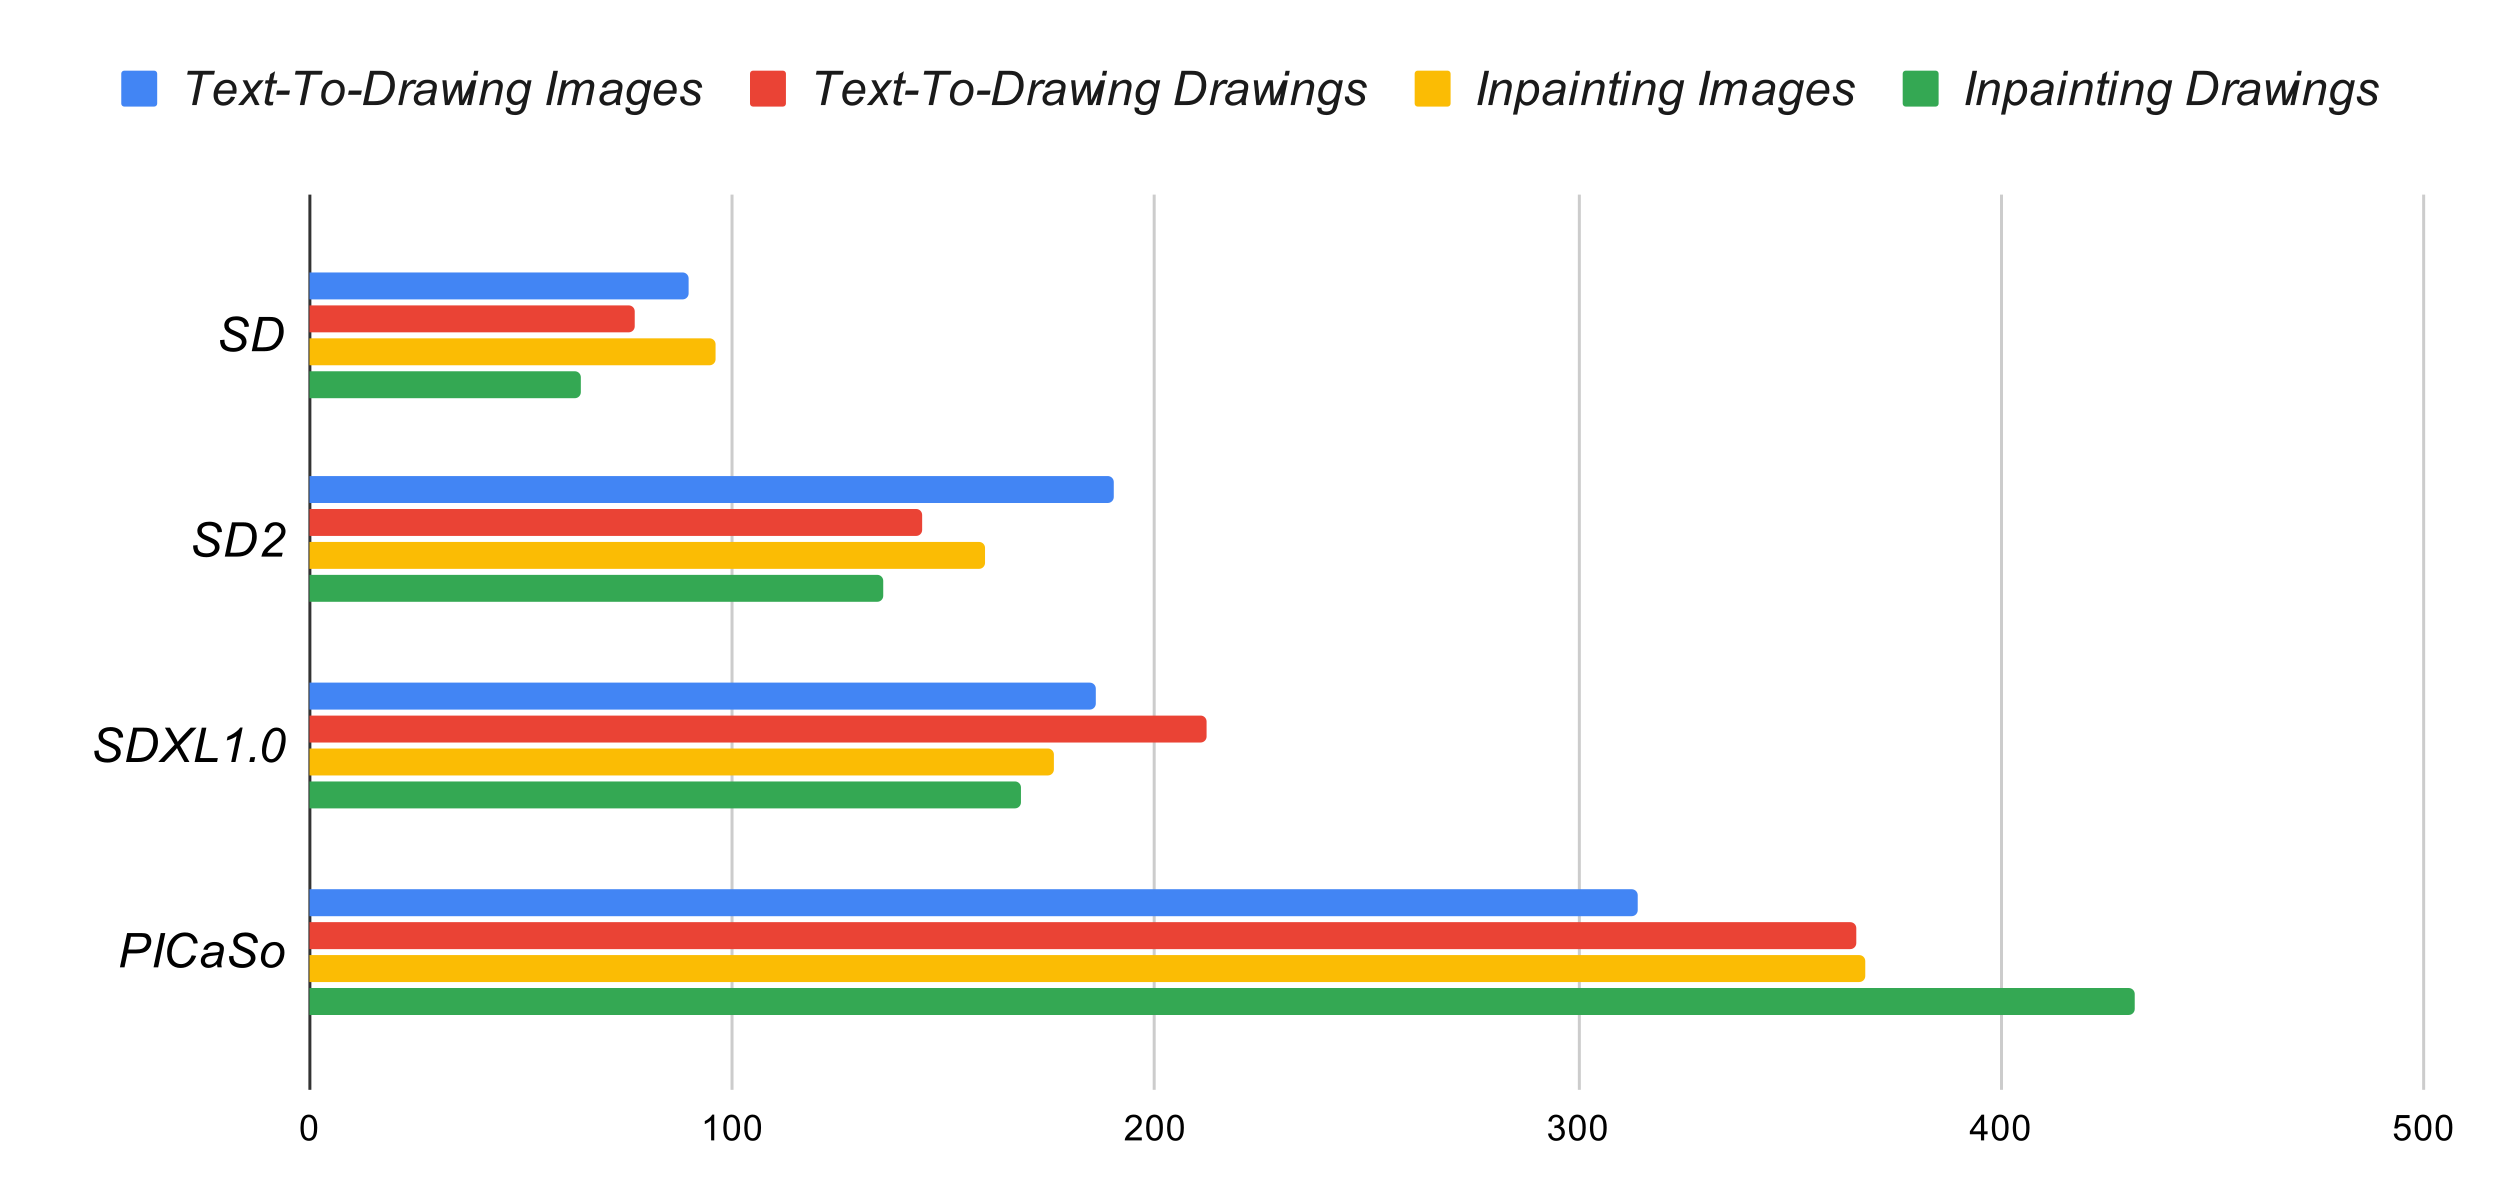 <svg version="1.1" viewBox="0.0 0.0 835.0 402.0" fill="none" stroke="none" stroke-linecap="square" stroke-miterlimit="10" width="835" height="402" xmlns:xlink="http://www.w3.org/1999/xlink" xmlns="http://www.w3.org/2000/svg"><path fill="#ffffff" d="M0 0L835.0 0L835.0 402.0L0 402.0L0 0Z" fill-rule="nonzero"/><path stroke="#333333" stroke-width="1.0" stroke-linecap="butt" d="M103.5 65.5L103.5 363.5" fill-rule="nonzero"/><path stroke="#cccccc" stroke-width="1.0" stroke-linecap="butt" d="M244.5 65.5L244.5 363.5" fill-rule="nonzero"/><path stroke="#cccccc" stroke-width="1.0" stroke-linecap="butt" d="M385.5 65.5L385.5 363.5" fill-rule="nonzero"/><path stroke="#cccccc" stroke-width="1.0" stroke-linecap="butt" d="M527.5 65.5L527.5 363.5" fill-rule="nonzero"/><path stroke="#cccccc" stroke-width="1.0" stroke-linecap="butt" d="M668.5 65.5L668.5 363.5" fill-rule="nonzero"/><path stroke="#cccccc" stroke-width="1.0" stroke-linecap="butt" d="M809.5 65.5L809.5 363.5" fill-rule="nonzero"/><clipPath id="id_0"><path d="M103.364 65.5L809.493 65.5L809.493 363.9L103.364 363.9L103.364 65.5Z" clip-rule="nonzero"/></clipPath><path stroke="#000000" stroke-width="2.0" stroke-linecap="butt" stroke-opacity="0.0" clip-path="url(#id_0)" d="M103.0 100.0L103.0 91.0L228.0 91.0C229.105 91.0 230.0 91.895 230.0 93.0L230.0 98.0C230.0 99.105 229.105 100.0 228.0 100.0Z" fill-rule="nonzero"/><path fill="#4285f4" clip-path="url(#id_0)" d="M103.0 100.0L103.0 91.0L228.0 91.0C229.105 91.0 230.0 91.895 230.0 93.0L230.0 98.0C230.0 99.105 229.105 100.0 228.0 100.0Z" fill-rule="nonzero"/><path stroke="#000000" stroke-width="2.0" stroke-linecap="butt" stroke-opacity="0.0" clip-path="url(#id_0)" d="M103.0 168.0L103.0 159.0L370.0 159.0C371.105 159.0 372.0 159.895 372.0 161.0L372.0 166.0C372.0 167.105 371.105 168.0 370.0 168.0Z" fill-rule="nonzero"/><path fill="#4285f4" clip-path="url(#id_0)" d="M103.0 168.0L103.0 159.0L370.0 159.0C371.105 159.0 372.0 159.895 372.0 161.0L372.0 166.0C372.0 167.105 371.105 168.0 370.0 168.0Z" fill-rule="nonzero"/><path stroke="#000000" stroke-width="2.0" stroke-linecap="butt" stroke-opacity="0.0" clip-path="url(#id_0)" d="M103.0 237.0L103.0 228.0L364.0 228.0C365.105 228.0 366.0 228.895 366.0 230.0L366.0 235.0C366.0 236.105 365.105 237.0 364.0 237.0Z" fill-rule="nonzero"/><path fill="#4285f4" clip-path="url(#id_0)" d="M103.0 237.0L103.0 228.0L364.0 228.0C365.105 228.0 366.0 228.895 366.0 230.0L366.0 235.0C366.0 236.105 365.105 237.0 364.0 237.0Z" fill-rule="nonzero"/><path stroke="#000000" stroke-width="2.0" stroke-linecap="butt" stroke-opacity="0.0" clip-path="url(#id_0)" d="M103.0 306.0L103.0 297.0L545.0 297.0C546.105 297.0 547.0 297.895 547.0 299.0L547.0 304.0C547.0 305.105 546.105 306.0 545.0 306.0Z" fill-rule="nonzero"/><path fill="#4285f4" clip-path="url(#id_0)" d="M103.0 306.0L103.0 297.0L545.0 297.0C546.105 297.0 547.0 297.895 547.0 299.0L547.0 304.0C547.0 305.105 546.105 306.0 545.0 306.0Z" fill-rule="nonzero"/><path stroke="#000000" stroke-width="2.0" stroke-linecap="butt" stroke-opacity="0.0" clip-path="url(#id_0)" d="M103.0 111.0L103.0 102.0L210.0 102.0C211.105 102.0 212.0 102.895 212.0 104.0L212.0 109.0C212.0 110.105 211.105 111.0 210.0 111.0Z" fill-rule="nonzero"/><path fill="#ea4335" clip-path="url(#id_0)" d="M103.0 111.0L103.0 102.0L210.0 102.0C211.105 102.0 212.0 102.895 212.0 104.0L212.0 109.0C212.0 110.105 211.105 111.0 210.0 111.0Z" fill-rule="nonzero"/><path stroke="#000000" stroke-width="2.0" stroke-linecap="butt" stroke-opacity="0.0" clip-path="url(#id_0)" d="M103.0 179.0L103.0 170.0L306.0 170.0C307.105 170.0 308.0 170.895 308.0 172.0L308.0 177.0C308.0 178.105 307.105 179.0 306.0 179.0Z" fill-rule="nonzero"/><path fill="#ea4335" clip-path="url(#id_0)" d="M103.0 179.0L103.0 170.0L306.0 170.0C307.105 170.0 308.0 170.895 308.0 172.0L308.0 177.0C308.0 178.105 307.105 179.0 306.0 179.0Z" fill-rule="nonzero"/><path stroke="#000000" stroke-width="2.0" stroke-linecap="butt" stroke-opacity="0.0" clip-path="url(#id_0)" d="M103.0 248.0L103.0 239.0L401.0 239.0C402.105 239.0 403.0 239.895 403.0 241.0L403.0 246.0C403.0 247.105 402.105 248.0 401.0 248.0Z" fill-rule="nonzero"/><path fill="#ea4335" clip-path="url(#id_0)" d="M103.0 248.0L103.0 239.0L401.0 239.0C402.105 239.0 403.0 239.895 403.0 241.0L403.0 246.0C403.0 247.105 402.105 248.0 401.0 248.0Z" fill-rule="nonzero"/><path stroke="#000000" stroke-width="2.0" stroke-linecap="butt" stroke-opacity="0.0" clip-path="url(#id_0)" d="M103.0 317.0L103.0 308.0L618.0 308.0C619.105 308.0 620.0 308.895 620.0 310.0L620.0 315.0C620.0 316.105 619.105 317.0 618.0 317.0Z" fill-rule="nonzero"/><path fill="#ea4335" clip-path="url(#id_0)" d="M103.0 317.0L103.0 308.0L618.0 308.0C619.105 308.0 620.0 308.895 620.0 310.0L620.0 315.0C620.0 316.105 619.105 317.0 618.0 317.0Z" fill-rule="nonzero"/><path stroke="#000000" stroke-width="2.0" stroke-linecap="butt" stroke-opacity="0.0" clip-path="url(#id_0)" d="M103.0 122.0L103.0 113.0L237.0 113.0C238.105 113.0 239.0 113.895 239.0 115.0L239.0 120.0C239.0 121.105 238.105 122.0 237.0 122.0Z" fill-rule="nonzero"/><path fill="#fbbc04" clip-path="url(#id_0)" d="M103.0 122.0L103.0 113.0L237.0 113.0C238.105 113.0 239.0 113.895 239.0 115.0L239.0 120.0C239.0 121.105 238.105 122.0 237.0 122.0Z" fill-rule="nonzero"/><path stroke="#000000" stroke-width="2.0" stroke-linecap="butt" stroke-opacity="0.0" clip-path="url(#id_0)" d="M103.0 190.0L103.0 181.0L327.0 181.0C328.105 181.0 329.0 181.895 329.0 183.0L329.0 188.0C329.0 189.105 328.105 190.0 327.0 190.0Z" fill-rule="nonzero"/><path fill="#fbbc04" clip-path="url(#id_0)" d="M103.0 190.0L103.0 181.0L327.0 181.0C328.105 181.0 329.0 181.895 329.0 183.0L329.0 188.0C329.0 189.105 328.105 190.0 327.0 190.0Z" fill-rule="nonzero"/><path stroke="#000000" stroke-width="2.0" stroke-linecap="butt" stroke-opacity="0.0" clip-path="url(#id_0)" d="M103.0 259.0L103.0 250.0L350.0 250.0C351.105 250.0 352.0 250.895 352.0 252.0L352.0 257.0C352.0 258.105 351.105 259.0 350.0 259.0Z" fill-rule="nonzero"/><path fill="#fbbc04" clip-path="url(#id_0)" d="M103.0 259.0L103.0 250.0L350.0 250.0C351.105 250.0 352.0 250.895 352.0 252.0L352.0 257.0C352.0 258.105 351.105 259.0 350.0 259.0Z" fill-rule="nonzero"/><path stroke="#000000" stroke-width="2.0" stroke-linecap="butt" stroke-opacity="0.0" clip-path="url(#id_0)" d="M103.0 328.0L103.0 319.0L621.0 319.0C622.105 319.0 623.0 319.895 623.0 321.0L623.0 326.0C623.0 327.105 622.105 328.0 621.0 328.0Z" fill-rule="nonzero"/><path fill="#fbbc04" clip-path="url(#id_0)" d="M103.0 328.0L103.0 319.0L621.0 319.0C622.105 319.0 623.0 319.895 623.0 321.0L623.0 326.0C623.0 327.105 622.105 328.0 621.0 328.0Z" fill-rule="nonzero"/><path stroke="#000000" stroke-width="2.0" stroke-linecap="butt" stroke-opacity="0.0" clip-path="url(#id_0)" d="M103.0 133.0L103.0 124.0L192.0 124.0C193.105 124.0 194.0 124.895 194.0 126.0L194.0 131.0C194.0 132.105 193.105 133.0 192.0 133.0Z" fill-rule="nonzero"/><path fill="#34a853" clip-path="url(#id_0)" d="M103.0 133.0L103.0 124.0L192.0 124.0C193.105 124.0 194.0 124.895 194.0 126.0L194.0 131.0C194.0 132.105 193.105 133.0 192.0 133.0Z" fill-rule="nonzero"/><path stroke="#000000" stroke-width="2.0" stroke-linecap="butt" stroke-opacity="0.0" clip-path="url(#id_0)" d="M103.0 201.0L103.0 192.0L293.0 192.0C294.105 192.0 295.0 192.895 295.0 194.0L295.0 199.0C295.0 200.105 294.105 201.0 293.0 201.0Z" fill-rule="nonzero"/><path fill="#34a853" clip-path="url(#id_0)" d="M103.0 201.0L103.0 192.0L293.0 192.0C294.105 192.0 295.0 192.895 295.0 194.0L295.0 199.0C295.0 200.105 294.105 201.0 293.0 201.0Z" fill-rule="nonzero"/><path stroke="#000000" stroke-width="2.0" stroke-linecap="butt" stroke-opacity="0.0" clip-path="url(#id_0)" d="M103.0 270.0L103.0 261.0L339.0 261.0C340.105 261.0 341.0 261.895 341.0 263.0L341.0 268.0C341.0 269.105 340.105 270.0 339.0 270.0Z" fill-rule="nonzero"/><path fill="#34a853" clip-path="url(#id_0)" d="M103.0 270.0L103.0 261.0L339.0 261.0C340.105 261.0 341.0 261.895 341.0 263.0L341.0 268.0C341.0 269.105 340.105 270.0 339.0 270.0Z" fill-rule="nonzero"/><path stroke="#000000" stroke-width="2.0" stroke-linecap="butt" stroke-opacity="0.0" clip-path="url(#id_0)" d="M103.0 339.0L103.0 330.0L711.0 330.0C712.105 330.0 713.0 330.895 713.0 332.0L713.0 337.0C713.0 338.105 712.105 339.0 711.0 339.0Z" fill-rule="nonzero"/><path fill="#34a853" clip-path="url(#id_0)" d="M103.0 339.0L103.0 330.0L711.0 330.0C712.105 330.0 713.0 330.895 713.0 332.0L713.0 337.0C713.0 338.105 712.105 339.0 711.0 339.0Z" fill-rule="nonzero"/><path fill="#000000" d="M73.489 113.6L74.989 113.46L74.974 113.85Q74.974 114.522 75.271 115.069Q75.583 115.616 76.286 115.928Q76.989 116.225 77.958 116.225Q79.333 116.225 80.052 115.632Q80.786 115.022 80.786 114.241Q80.786 113.71 80.396 113.257Q80.005 112.819 78.271 112.069Q76.911 111.491 76.427 111.178Q75.646 110.663 75.271 110.069Q74.911 109.475 74.911 108.71Q74.911 107.819 75.396 107.116Q75.88 106.397 76.817 106.022Q77.755 105.647 78.927 105.647Q80.317 105.647 81.271 106.116Q82.239 106.585 82.677 107.366Q83.114 108.147 83.114 108.866Q83.114 108.928 83.099 109.1L81.63 109.21Q81.63 108.725 81.536 108.46Q81.38 107.975 81.052 107.647Q80.724 107.319 80.146 107.132Q79.583 106.928 78.864 106.928Q77.614 106.928 76.927 107.491Q76.396 107.913 76.396 108.632Q76.396 109.053 76.614 109.382Q76.833 109.71 77.396 110.038Q77.802 110.257 79.333 110.928Q80.567 111.475 81.036 111.788Q81.661 112.21 81.989 112.803Q82.333 113.382 82.333 114.132Q82.333 115.069 81.755 115.85Q81.192 116.632 80.192 117.069Q79.192 117.507 77.911 117.507Q75.958 117.507 74.724 116.663Q73.505 115.803 73.489 113.6ZM84.083 117.303L86.474 105.85L89.927 105.85Q91.161 105.85 91.817 106.022Q92.755 106.272 93.411 106.897Q94.083 107.507 94.411 108.444Q94.755 109.366 94.755 110.522Q94.755 111.913 94.333 113.053Q93.927 114.178 93.239 115.053Q92.567 115.913 91.833 116.397Q91.099 116.882 90.083 117.116Q89.317 117.303 88.208 117.303L84.083 117.303ZM85.88 116.007L87.692 116.007Q88.927 116.007 89.88 115.772Q90.474 115.632 90.896 115.366Q91.442 115.007 91.896 114.428Q92.489 113.663 92.849 112.694Q93.208 111.71 93.208 110.46Q93.208 109.069 92.724 108.319Q92.239 107.569 91.489 107.335Q90.927 107.147 89.755 107.147L87.739 107.147L85.88 116.007Z" fill-rule="nonzero"/><path fill="#000000" d="M64.489 182.198L65.989 182.057L65.974 182.448Q65.974 183.12 66.271 183.667Q66.583 184.214 67.286 184.526Q67.989 184.823 68.958 184.823Q70.333 184.823 71.052 184.229Q71.786 183.62 71.786 182.839Q71.786 182.307 71.396 181.854Q71.005 181.417 69.271 180.667Q67.911 180.089 67.427 179.776Q66.646 179.261 66.271 178.667Q65.911 178.073 65.911 177.307Q65.911 176.417 66.396 175.714Q66.88 174.995 67.817 174.62Q68.755 174.245 69.927 174.245Q71.317 174.245 72.271 174.714Q73.239 175.182 73.677 175.964Q74.114 176.745 74.114 177.464Q74.114 177.526 74.099 177.698L72.63 177.807Q72.63 177.323 72.536 177.057Q72.38 176.573 72.052 176.245Q71.724 175.917 71.146 175.729Q70.583 175.526 69.864 175.526Q68.614 175.526 67.927 176.089Q67.396 176.511 67.396 177.229Q67.396 177.651 67.614 177.979Q67.833 178.307 68.396 178.636Q68.802 178.854 70.333 179.526Q71.567 180.073 72.036 180.386Q72.661 180.807 72.989 181.401Q73.333 181.979 73.333 182.729Q73.333 183.667 72.755 184.448Q72.192 185.229 71.192 185.667Q70.192 186.104 68.911 186.104Q66.958 186.104 65.724 185.261Q64.505 184.401 64.489 182.198ZM75.083 185.901L77.474 174.448L80.927 174.448Q82.161 174.448 82.817 174.62Q83.755 174.87 84.411 175.495Q85.083 176.104 85.411 177.042Q85.755 177.964 85.755 179.12Q85.755 180.511 85.333 181.651Q84.927 182.776 84.239 183.651Q83.567 184.511 82.833 184.995Q82.099 185.479 81.083 185.714Q80.317 185.901 79.208 185.901L75.083 185.901ZM76.88 184.604L78.692 184.604Q79.927 184.604 80.88 184.37Q81.474 184.229 81.896 183.964Q82.442 183.604 82.896 183.026Q83.489 182.261 83.849 181.292Q84.208 180.307 84.208 179.057Q84.208 177.667 83.724 176.917Q83.239 176.167 82.489 175.932Q81.927 175.745 80.755 175.745L78.739 175.745L76.88 184.604ZM87.302 185.901Q87.521 184.87 87.911 184.182Q88.302 183.495 88.942 182.87Q89.583 182.245 91.411 180.792Q92.521 179.901 92.927 179.479Q93.505 178.87 93.771 178.292Q93.958 177.886 93.958 177.417Q93.958 176.636 93.396 176.089Q92.833 175.526 92.021 175.526Q91.224 175.526 90.614 176.089Q90.021 176.651 89.755 177.886L88.38 177.682Q88.583 176.151 89.552 175.276Q90.536 174.401 92.005 174.401Q92.974 174.401 93.771 174.807Q94.567 175.214 94.958 175.948Q95.364 176.682 95.364 177.464Q95.364 178.604 94.552 179.651Q94.052 180.307 91.614 182.245Q90.567 183.073 90.052 183.604Q89.536 184.136 89.286 184.604L94.411 184.604L94.13 185.901L87.302 185.901Z" fill-rule="nonzero"/><path fill="#000000" d="M31.489 250.796L32.989 250.655L32.974 251.046Q32.974 251.718 33.271 252.264Q33.583 252.811 34.286 253.124Q34.989 253.421 35.958 253.421Q37.333 253.421 38.052 252.827Q38.786 252.218 38.786 251.436Q38.786 250.905 38.396 250.452Q38.005 250.014 36.271 249.264Q34.911 248.686 34.427 248.374Q33.646 247.858 33.271 247.264Q32.911 246.671 32.911 245.905Q32.911 245.014 33.396 244.311Q33.88 243.593 34.817 243.218Q35.755 242.843 36.927 242.843Q38.317 242.843 39.271 243.311Q40.239 243.78 40.677 244.561Q41.114 245.343 41.114 246.061Q41.114 246.124 41.099 246.296L39.63 246.405Q39.63 245.921 39.536 245.655Q39.38 245.171 39.052 244.843Q38.724 244.514 38.146 244.327Q37.583 244.124 36.864 244.124Q35.614 244.124 34.927 244.686Q34.396 245.108 34.396 245.827Q34.396 246.249 34.614 246.577Q34.833 246.905 35.396 247.233Q35.802 247.452 37.333 248.124Q38.567 248.671 39.036 248.983Q39.661 249.405 39.989 249.999Q40.333 250.577 40.333 251.327Q40.333 252.264 39.755 253.046Q39.192 253.827 38.192 254.264Q37.192 254.702 35.911 254.702Q33.958 254.702 32.724 253.858Q31.505 252.999 31.489 250.796ZM42.083 254.499L44.474 243.046L47.927 243.046Q49.161 243.046 49.817 243.218Q50.755 243.468 51.411 244.093Q52.083 244.702 52.411 245.639Q52.755 246.561 52.755 247.718Q52.755 249.108 52.333 250.249Q51.927 251.374 51.239 252.249Q50.567 253.108 49.833 253.593Q49.099 254.077 48.083 254.311Q47.317 254.499 46.208 254.499L42.083 254.499ZM43.88 253.202L45.692 253.202Q46.927 253.202 47.88 252.968Q48.474 252.827 48.896 252.561Q49.442 252.202 49.896 251.624Q50.489 250.858 50.849 249.889Q51.208 248.905 51.208 247.655Q51.208 246.264 50.724 245.514Q50.239 244.764 49.489 244.53Q48.927 244.343 47.755 244.343L45.739 244.343L43.88 253.202ZM52.849 254.499L58.333 248.702L55.083 243.046L56.771 243.046L58.255 245.639Q58.833 246.655 58.927 246.827Q59.13 247.218 59.364 247.749Q59.942 246.968 61.161 245.686L63.677 243.046L65.677 243.046L60.13 248.952L63.271 254.499L61.614 254.499L59.755 251.139Q59.474 250.655 59.114 249.874Q58.692 250.452 58.083 251.093L54.896 254.499L52.849 254.499ZM65.005 254.499L67.396 243.046L68.927 243.046L66.817 253.202L72.755 253.202L72.489 254.499L65.005 254.499ZM77.224 254.499L79.036 245.843Q77.864 246.764 75.739 247.327L76.005 246.046Q77.052 245.624 78.083 244.952Q79.114 244.264 79.63 243.749Q79.942 243.436 80.224 242.999L81.036 242.999L78.646 254.499L77.224 254.499ZM83.286 254.499L83.63 252.889L85.224 252.889L84.88 254.499L83.286 254.499ZM87.505 250.733Q87.505 249.28 87.927 247.78Q88.364 246.28 88.896 245.389Q89.427 244.483 89.989 243.983Q90.567 243.468 91.114 243.233Q91.677 242.999 92.349 242.999Q93.661 242.999 94.536 243.983Q95.411 244.952 95.411 246.796Q95.411 248.686 94.802 250.546Q94.083 252.749 92.802 253.858Q91.817 254.702 90.567 254.702Q89.271 254.702 88.38 253.686Q87.505 252.671 87.505 250.733ZM88.864 251.093Q88.864 252.155 89.224 252.749Q89.692 253.561 90.63 253.561Q91.458 253.561 92.13 252.827Q93.099 251.78 93.583 249.764Q94.067 247.733 94.067 246.452Q94.067 245.218 93.599 244.671Q93.13 244.124 92.349 244.124Q91.786 244.124 91.302 244.421Q90.817 244.702 90.364 245.405Q89.739 246.405 89.271 248.374Q88.864 250.061 88.864 251.093Z" fill-rule="nonzero"/><path fill="#000000" d="M40.052 323.097L42.458 311.643L47.239 311.643Q48.474 311.643 49.099 311.925Q49.724 312.206 50.13 312.909Q50.536 313.597 50.536 314.456Q50.536 315.159 50.239 315.893Q49.958 316.628 49.505 317.112Q49.067 317.581 48.614 317.831Q48.161 318.065 47.646 318.19Q46.552 318.44 45.427 318.44L42.552 318.44L41.583 323.097L40.052 323.097ZM42.833 317.143L45.349 317.143Q46.817 317.143 47.505 316.831Q48.192 316.518 48.599 315.878Q49.021 315.222 49.021 314.487Q49.021 313.925 48.802 313.581Q48.583 313.222 48.177 313.05Q47.786 312.878 46.661 312.878L43.724 312.878L42.833 317.143ZM51.286 323.097L53.677 311.643L55.208 311.643L52.817 323.097L51.286 323.097ZM64.021 319.065L65.536 319.268Q64.817 321.253 63.442 322.284Q62.067 323.3 60.349 323.3Q58.271 323.3 57.036 322.018Q55.817 320.737 55.817 318.362Q55.817 315.268 57.677 313.253Q59.333 311.44 61.802 311.44Q63.614 311.44 64.739 312.425Q65.88 313.393 66.052 315.05L64.63 315.175Q64.396 313.94 63.692 313.331Q62.989 312.706 61.864 312.706Q59.771 312.706 58.474 314.581Q57.349 316.19 57.349 318.393Q57.349 320.159 58.208 321.097Q59.083 322.018 60.474 322.018Q61.661 322.018 62.614 321.253Q63.583 320.472 64.021 319.065ZM72.489 322.065Q71.755 322.69 71.067 322.987Q70.396 323.284 69.63 323.284Q68.474 323.284 67.771 322.612Q67.067 321.925 67.067 320.878Q67.067 320.175 67.38 319.643Q67.708 319.112 68.224 318.784Q68.755 318.456 69.505 318.315Q69.989 318.222 71.317 318.175Q72.646 318.112 73.224 317.893Q73.396 317.315 73.396 316.925Q73.396 316.44 73.036 316.159Q72.536 315.768 71.599 315.768Q70.708 315.768 70.13 316.159Q69.567 316.55 69.317 317.284L67.88 317.159Q68.317 315.925 69.271 315.268Q70.224 314.612 71.661 314.612Q73.208 314.612 74.099 315.347Q74.786 315.893 74.786 316.768Q74.786 317.425 74.599 318.3L74.13 320.362Q73.911 321.347 73.911 321.972Q73.911 322.362 74.083 323.097L72.661 323.097Q72.536 322.69 72.489 322.065ZM73.021 318.893Q72.724 319.003 72.38 319.065Q72.036 319.128 71.239 319.206Q70.005 319.315 69.489 319.487Q68.989 319.643 68.724 320.018Q68.474 320.378 68.474 320.831Q68.474 321.425 68.88 321.815Q69.302 322.19 70.052 322.19Q70.755 322.19 71.396 321.815Q72.052 321.44 72.427 320.784Q72.802 320.112 73.021 318.893ZM76.489 319.393L77.989 319.253L77.974 319.643Q77.974 320.315 78.271 320.862Q78.583 321.409 79.286 321.722Q79.989 322.018 80.958 322.018Q82.333 322.018 83.052 321.425Q83.786 320.815 83.786 320.034Q83.786 319.503 83.396 319.05Q83.005 318.612 81.271 317.862Q79.911 317.284 79.427 316.972Q78.646 316.456 78.271 315.862Q77.911 315.268 77.911 314.503Q77.911 313.612 78.396 312.909Q78.88 312.19 79.817 311.815Q80.755 311.44 81.927 311.44Q83.317 311.44 84.271 311.909Q85.239 312.378 85.677 313.159Q86.114 313.94 86.114 314.659Q86.114 314.722 86.099 314.893L84.63 315.003Q84.63 314.518 84.536 314.253Q84.38 313.768 84.052 313.44Q83.724 313.112 83.146 312.925Q82.583 312.722 81.864 312.722Q80.614 312.722 79.927 313.284Q79.396 313.706 79.396 314.425Q79.396 314.847 79.614 315.175Q79.833 315.503 80.396 315.831Q80.802 316.05 82.333 316.722Q83.567 317.268 84.036 317.581Q84.661 318.003 84.989 318.597Q85.333 319.175 85.333 319.925Q85.333 320.862 84.755 321.643Q84.192 322.425 83.192 322.862Q82.192 323.3 80.911 323.3Q78.958 323.3 77.724 322.456Q76.505 321.597 76.489 319.393ZM87.146 319.94Q87.146 317.518 88.583 315.925Q89.755 314.612 91.677 314.612Q93.177 314.612 94.083 315.55Q95.005 316.487 95.005 318.081Q95.005 319.503 94.427 320.737Q93.849 321.972 92.786 322.628Q91.724 323.284 90.536 323.284Q89.567 323.284 88.771 322.878Q87.989 322.456 87.567 321.706Q87.146 320.94 87.146 319.94ZM88.567 319.8Q88.567 320.972 89.13 321.581Q89.692 322.19 90.552 322.19Q91.005 322.19 91.442 322.003Q91.896 321.815 92.271 321.44Q92.661 321.065 92.927 320.597Q93.208 320.112 93.364 319.55Q93.614 318.784 93.614 318.065Q93.614 316.94 93.036 316.331Q92.474 315.706 91.614 315.706Q90.958 315.706 90.411 316.018Q89.864 316.331 89.411 316.94Q88.974 317.55 88.771 318.362Q88.567 319.175 88.567 319.8Z" fill-rule="nonzero"/><path fill="#000000" d="M100.364 376.666Q100.364 375.134 100.677 374.212Q100.989 373.275 101.599 372.775Q102.224 372.275 103.161 372.275Q103.849 372.275 104.364 372.556Q104.896 372.837 105.239 373.369Q105.583 373.884 105.771 374.634Q105.958 375.384 105.958 376.666Q105.958 378.181 105.646 379.103Q105.349 380.025 104.724 380.541Q104.114 381.041 103.161 381.041Q101.927 381.041 101.208 380.15Q100.364 379.087 100.364 376.666ZM101.442 376.666Q101.442 378.775 101.942 379.478Q102.442 380.181 103.161 380.181Q103.896 380.181 104.38 379.478Q104.88 378.775 104.88 376.666Q104.88 374.541 104.38 373.853Q103.896 373.15 103.146 373.15Q102.427 373.15 101.989 373.759Q101.442 374.541 101.442 376.666Z" fill-rule="nonzero"/><path fill="#000000" d="M238.559 380.9L237.512 380.9L237.512 374.181Q237.121 374.541 236.496 374.916Q235.887 375.275 235.403 375.447L235.403 374.431Q236.278 374.009 236.934 373.431Q237.606 372.837 237.887 372.275L238.559 372.275L238.559 380.9ZM241.59 376.666Q241.59 375.134 241.903 374.212Q242.215 373.275 242.824 372.775Q243.449 372.275 244.387 372.275Q245.074 372.275 245.59 372.556Q246.121 372.837 246.465 373.369Q246.809 373.884 246.996 374.634Q247.184 375.384 247.184 376.666Q247.184 378.181 246.871 379.103Q246.574 380.025 245.949 380.541Q245.34 381.041 244.387 381.041Q243.153 381.041 242.434 380.15Q241.59 379.087 241.59 376.666ZM242.668 376.666Q242.668 378.775 243.168 379.478Q243.668 380.181 244.387 380.181Q245.121 380.181 245.606 379.478Q246.106 378.775 246.106 376.666Q246.106 374.541 245.606 373.853Q245.121 373.15 244.371 373.15Q243.653 373.15 243.215 373.759Q242.668 374.541 242.668 376.666ZM248.59 376.666Q248.59 375.134 248.903 374.212Q249.215 373.275 249.824 372.775Q250.449 372.275 251.387 372.275Q252.074 372.275 252.59 372.556Q253.121 372.837 253.465 373.369Q253.809 373.884 253.996 374.634Q254.184 375.384 254.184 376.666Q254.184 378.181 253.871 379.103Q253.574 380.025 252.949 380.541Q252.34 381.041 251.387 381.041Q250.153 381.041 249.434 380.15Q248.59 379.087 248.59 376.666ZM249.668 376.666Q249.668 378.775 250.168 379.478Q250.668 380.181 251.387 380.181Q252.121 380.181 252.606 379.478Q253.106 378.775 253.106 376.666Q253.106 374.541 252.606 373.853Q252.121 373.15 251.371 373.15Q250.653 373.15 250.215 373.759Q249.668 374.541 249.668 376.666Z" fill-rule="nonzero"/><path fill="#000000" d="M381.363 379.884L381.363 380.9L375.675 380.9Q375.675 380.525 375.8 380.166Q376.019 379.587 376.488 379.025Q376.972 378.462 377.878 377.728Q379.285 376.572 379.769 375.9Q380.269 375.228 380.269 374.634Q380.269 374.009 379.816 373.587Q379.363 373.15 378.644 373.15Q377.878 373.15 377.425 373.603Q376.972 374.056 376.956 374.869L375.878 374.759Q375.988 373.541 376.706 372.916Q377.441 372.275 378.675 372.275Q379.91 372.275 380.628 372.962Q381.347 373.65 381.347 374.666Q381.347 375.181 381.128 375.681Q380.925 376.166 380.425 376.728Q379.941 377.275 378.816 378.228Q377.863 379.025 377.581 379.322Q377.316 379.603 377.144 379.884L381.363 379.884ZM382.816 376.666Q382.816 375.134 383.128 374.212Q383.441 373.275 384.05 372.775Q384.675 372.275 385.613 372.275Q386.3 372.275 386.816 372.556Q387.347 372.837 387.691 373.369Q388.035 373.884 388.222 374.634Q388.41 375.384 388.41 376.666Q388.41 378.181 388.097 379.103Q387.8 380.025 387.175 380.541Q386.566 381.041 385.613 381.041Q384.378 381.041 383.66 380.15Q382.816 379.087 382.816 376.666ZM383.894 376.666Q383.894 378.775 384.394 379.478Q384.894 380.181 385.613 380.181Q386.347 380.181 386.831 379.478Q387.331 378.775 387.331 376.666Q387.331 374.541 386.831 373.853Q386.347 373.15 385.597 373.15Q384.878 373.15 384.441 373.759Q383.894 374.541 383.894 376.666ZM389.816 376.666Q389.816 375.134 390.128 374.212Q390.441 373.275 391.05 372.775Q391.675 372.275 392.613 372.275Q393.3 372.275 393.816 372.556Q394.347 372.837 394.691 373.369Q395.035 373.884 395.222 374.634Q395.41 375.384 395.41 376.666Q395.41 378.181 395.097 379.103Q394.8 380.025 394.175 380.541Q393.566 381.041 392.613 381.041Q391.378 381.041 390.66 380.15Q389.816 379.087 389.816 376.666ZM390.894 376.666Q390.894 378.775 391.394 379.478Q391.894 380.181 392.613 380.181Q393.347 380.181 393.831 379.478Q394.331 378.775 394.331 376.666Q394.331 374.541 393.831 373.853Q393.347 373.15 392.597 373.15Q391.878 373.15 391.441 373.759Q390.894 374.541 390.894 376.666Z" fill-rule="nonzero"/><path fill="#000000" d="M517.042 378.634L518.104 378.494Q518.276 379.384 518.713 379.791Q519.151 380.181 519.776 380.181Q520.526 380.181 521.042 379.666Q521.557 379.15 521.557 378.384Q521.557 377.666 521.073 377.197Q520.604 376.712 519.87 376.712Q519.573 376.712 519.12 376.837L519.245 375.9Q519.354 375.916 519.417 375.916Q520.088 375.916 520.62 375.572Q521.167 375.212 521.167 374.478Q521.167 373.9 520.776 373.525Q520.385 373.134 519.76 373.134Q519.151 373.134 518.729 373.525Q518.323 373.916 518.213 374.681L517.151 374.494Q517.338 373.447 518.026 372.869Q518.713 372.275 519.729 372.275Q520.432 372.275 521.026 372.587Q521.62 372.884 521.932 373.4Q522.245 373.916 522.245 374.509Q522.245 375.056 521.948 375.525Q521.651 375.978 521.073 376.244Q521.823 376.416 522.245 376.978Q522.667 377.525 522.667 378.369Q522.667 379.494 521.838 380.275Q521.026 381.056 519.776 381.056Q518.651 381.056 517.901 380.384Q517.151 379.697 517.042 378.634ZM524.042 376.666Q524.042 375.134 524.354 374.212Q524.667 373.275 525.276 372.775Q525.901 372.275 526.838 372.275Q527.526 372.275 528.042 372.556Q528.573 372.837 528.917 373.369Q529.26 373.884 529.448 374.634Q529.635 375.384 529.635 376.666Q529.635 378.181 529.323 379.103Q529.026 380.025 528.401 380.541Q527.792 381.041 526.838 381.041Q525.604 381.041 524.885 380.15Q524.042 379.087 524.042 376.666ZM525.12 376.666Q525.12 378.775 525.62 379.478Q526.12 380.181 526.838 380.181Q527.573 380.181 528.057 379.478Q528.557 378.775 528.557 376.666Q528.557 374.541 528.057 373.853Q527.573 373.15 526.823 373.15Q526.104 373.15 525.667 373.759Q525.12 374.541 525.12 376.666ZM531.042 376.666Q531.042 375.134 531.354 374.212Q531.667 373.275 532.276 372.775Q532.901 372.275 533.838 372.275Q534.526 372.275 535.042 372.556Q535.573 372.837 535.917 373.369Q536.26 373.884 536.448 374.634Q536.635 375.384 536.635 376.666Q536.635 378.181 536.323 379.103Q536.026 380.025 535.401 380.541Q534.792 381.041 533.838 381.041Q532.604 381.041 531.885 380.15Q531.042 379.087 531.042 376.666ZM532.12 376.666Q532.12 378.775 532.62 379.478Q533.12 380.181 533.838 380.181Q534.573 380.181 535.057 379.478Q535.557 378.775 535.557 376.666Q535.557 374.541 535.057 373.853Q534.573 373.15 533.823 373.15Q533.104 373.15 532.667 373.759Q532.12 374.541 532.12 376.666Z" fill-rule="nonzero"/><path fill="#000000" d="M661.642 380.9L661.642 378.837L657.924 378.837L657.924 377.869L661.846 372.306L662.705 372.306L662.705 377.869L663.861 377.869L663.861 378.837L662.705 378.837L662.705 380.9L661.642 380.9ZM661.642 377.869L661.642 374.009L658.955 377.869L661.642 377.869ZM665.267 376.666Q665.267 375.134 665.58 374.212Q665.892 373.275 666.502 372.775Q667.127 372.275 668.064 372.275Q668.752 372.275 669.267 372.556Q669.799 372.837 670.142 373.369Q670.486 373.884 670.674 374.634Q670.861 375.384 670.861 376.666Q670.861 378.181 670.549 379.103Q670.252 380.025 669.627 380.541Q669.017 381.041 668.064 381.041Q666.83 381.041 666.111 380.15Q665.267 379.087 665.267 376.666ZM666.346 376.666Q666.346 378.775 666.846 379.478Q667.346 380.181 668.064 380.181Q668.799 380.181 669.283 379.478Q669.783 378.775 669.783 376.666Q669.783 374.541 669.283 373.853Q668.799 373.15 668.049 373.15Q667.33 373.15 666.892 373.759Q666.346 374.541 666.346 376.666ZM672.267 376.666Q672.267 375.134 672.58 374.212Q672.892 373.275 673.502 372.775Q674.127 372.275 675.064 372.275Q675.752 372.275 676.267 372.556Q676.799 372.837 677.142 373.369Q677.486 373.884 677.674 374.634Q677.861 375.384 677.861 376.666Q677.861 378.181 677.549 379.103Q677.252 380.025 676.627 380.541Q676.017 381.041 675.064 381.041Q673.83 381.041 673.111 380.15Q672.267 379.087 672.267 376.666ZM673.346 376.666Q673.346 378.775 673.846 379.478Q674.346 380.181 675.064 380.181Q675.799 380.181 676.283 379.478Q676.783 378.775 676.783 376.666Q676.783 374.541 676.283 373.853Q675.799 373.15 675.049 373.15Q674.33 373.15 673.892 373.759Q673.346 374.541 673.346 376.666Z" fill-rule="nonzero"/><path fill="#000000" d="M799.493 378.65L800.603 378.556Q800.728 379.369 801.165 379.775Q801.618 380.181 802.259 380.181Q803.009 380.181 803.54 379.603Q804.071 379.025 804.071 378.087Q804.071 377.181 803.556 376.666Q803.056 376.134 802.228 376.134Q801.728 376.134 801.306 376.369Q800.899 376.603 800.665 376.962L799.681 376.837L800.509 372.431L804.79 372.431L804.79 373.431L801.353 373.431L800.899 375.744Q801.665 375.197 802.509 375.197Q803.634 375.197 804.399 375.978Q805.181 376.759 805.181 377.994Q805.181 379.15 804.509 380.009Q803.681 381.041 802.259 381.041Q801.087 381.041 800.337 380.384Q799.603 379.728 799.493 378.65ZM806.493 376.666Q806.493 375.134 806.806 374.212Q807.118 373.275 807.728 372.775Q808.353 372.275 809.29 372.275Q809.978 372.275 810.493 372.556Q811.024 372.837 811.368 373.369Q811.712 373.884 811.899 374.634Q812.087 375.384 812.087 376.666Q812.087 378.181 811.774 379.103Q811.478 380.025 810.853 380.541Q810.243 381.041 809.29 381.041Q808.056 381.041 807.337 380.15Q806.493 379.087 806.493 376.666ZM807.571 376.666Q807.571 378.775 808.071 379.478Q808.571 380.181 809.29 380.181Q810.024 380.181 810.509 379.478Q811.009 378.775 811.009 376.666Q811.009 374.541 810.509 373.853Q810.024 373.15 809.274 373.15Q808.556 373.15 808.118 373.759Q807.571 374.541 807.571 376.666ZM813.493 376.666Q813.493 375.134 813.806 374.212Q814.118 373.275 814.728 372.775Q815.353 372.275 816.29 372.275Q816.978 372.275 817.493 372.556Q818.024 372.837 818.368 373.369Q818.712 373.884 818.899 374.634Q819.087 375.384 819.087 376.666Q819.087 378.181 818.774 379.103Q818.478 380.025 817.853 380.541Q817.243 381.041 816.29 381.041Q815.056 381.041 814.337 380.15Q813.493 379.087 813.493 376.666ZM814.571 376.666Q814.571 378.775 815.071 379.478Q815.571 380.181 816.29 380.181Q817.024 380.181 817.509 379.478Q818.009 378.775 818.009 376.666Q818.009 374.541 817.509 373.853Q817.024 373.15 816.274 373.15Q815.556 373.15 815.118 373.759Q814.571 374.541 814.571 376.666Z" fill-rule="nonzero"/><path fill="#4285f4" d="M40.5 24.6C40.5 24.048 40.948 23.6 41.5 23.6L51.5 23.6C52.052 23.6 52.5 24.048 52.5 24.6L52.5 34.6C52.5 35.152 52.052 35.6 51.5 35.6L41.5 35.6C40.948 35.6 40.5 35.152 40.5 34.6Z" fill-rule="nonzero"/><path fill="#1a1a1a" d="M64.141 35.1L66.25 24.944L62.5 24.944L62.766 23.647L71.781 23.647L71.516 24.944L67.781 24.944L65.672 35.1L64.141 35.1ZM77.125 32.272L78.5 32.413Q78.203 33.444 77.141 34.366Q76.078 35.288 74.594 35.288Q73.672 35.288 72.906 34.866Q72.141 34.428 71.734 33.616Q71.328 32.803 71.328 31.772Q71.328 30.412 71.953 29.131Q72.594 27.85 73.594 27.241Q74.594 26.616 75.75 26.616Q77.234 26.616 78.125 27.537Q79.016 28.459 79.016 30.053Q79.016 30.662 78.906 31.303L72.797 31.303Q72.766 31.537 72.766 31.741Q72.766 32.897 73.297 33.522Q73.828 34.131 74.609 34.131Q75.328 34.131 76.031 33.663Q76.734 33.178 77.125 32.272ZM73.016 30.225L77.672 30.225Q77.688 30.006 77.688 29.912Q77.688 28.85 77.156 28.287Q76.625 27.709 75.781 27.709Q74.875 27.709 74.125 28.334Q73.391 28.959 73.016 30.225ZM79.469 35.1L83.094 30.881L81.016 26.803L82.578 26.803L83.281 28.272Q83.672 29.1 83.984 29.866L86.375 26.803L88.109 26.803L84.625 30.991L86.719 35.1L85.156 35.1L84.328 33.413Q84.062 32.866 83.719 32.069L81.25 35.1L79.469 35.1ZM91.344 33.944L91.109 35.116Q90.594 35.241 90.125 35.241Q89.281 35.241 88.781 34.819Q88.406 34.506 88.406 33.975Q88.406 33.694 88.609 32.709L89.609 27.897L88.5 27.897L88.719 26.803L89.844 26.803L90.266 24.756L91.891 23.787L91.25 26.803L92.641 26.803L92.406 27.897L91.031 27.897L90.062 32.475Q89.891 33.35 89.891 33.522Q89.891 33.772 90.031 33.913Q90.172 34.038 90.5 34.038Q90.969 34.038 91.344 33.944ZM92.25 31.662L92.547 30.241L96.859 30.241L96.562 31.662L92.25 31.662ZM100.141 35.1L102.25 24.944L98.5 24.944L98.766 23.647L107.781 23.647L107.516 24.944L103.781 24.944L101.672 35.1L100.141 35.1ZM107.281 31.944Q107.281 29.522 108.719 27.928Q109.891 26.616 111.812 26.616Q113.312 26.616 114.219 27.553Q115.141 28.491 115.141 30.084Q115.141 31.506 114.562 32.741Q113.984 33.975 112.922 34.631Q111.859 35.288 110.672 35.288Q109.703 35.288 108.906 34.881Q108.125 34.459 107.703 33.709Q107.281 32.944 107.281 31.944ZM108.703 31.803Q108.703 32.975 109.266 33.584Q109.828 34.194 110.688 34.194Q111.141 34.194 111.578 34.006Q112.031 33.819 112.406 33.444Q112.797 33.069 113.062 32.6Q113.344 32.116 113.5 31.553Q113.75 30.787 113.75 30.069Q113.75 28.944 113.172 28.334Q112.609 27.709 111.75 27.709Q111.094 27.709 110.547 28.022Q110.0 28.334 109.547 28.944Q109.109 29.553 108.906 30.366Q108.703 31.178 108.703 31.803ZM116.25 31.662L116.547 30.241L120.859 30.241L120.562 31.662L116.25 31.662ZM121.219 35.1L123.609 23.647L127.062 23.647Q128.297 23.647 128.953 23.819Q129.891 24.069 130.547 24.694Q131.219 25.303 131.547 26.241Q131.891 27.162 131.891 28.319Q131.891 29.709 131.469 30.85Q131.062 31.975 130.375 32.85Q129.703 33.709 128.969 34.194Q128.234 34.678 127.219 34.913Q126.453 35.1 125.344 35.1L121.219 35.1ZM123.016 33.803L124.828 33.803Q126.062 33.803 127.016 33.569Q127.609 33.428 128.031 33.163Q128.578 32.803 129.031 32.225Q129.625 31.459 129.984 30.491Q130.344 29.506 130.344 28.256Q130.344 26.866 129.859 26.116Q129.375 25.366 128.625 25.131Q128.062 24.944 126.891 24.944L124.875 24.944L123.016 33.803ZM133.031 35.1L134.766 26.803L136.016 26.803L135.672 28.491Q136.312 27.537 136.922 27.084Q137.531 26.616 138.172 26.616Q138.594 26.616 139.219 26.912L138.641 28.225Q138.266 27.959 137.828 27.959Q137.094 27.959 136.312 28.787Q135.531 29.616 135.078 31.772L134.375 35.1L133.031 35.1ZM143.625 34.069Q142.891 34.694 142.203 34.991Q141.531 35.288 140.766 35.288Q139.609 35.288 138.906 34.616Q138.203 33.928 138.203 32.881Q138.203 32.178 138.516 31.647Q138.844 31.116 139.359 30.787Q139.891 30.459 140.641 30.319Q141.125 30.225 142.453 30.178Q143.781 30.116 144.359 29.897Q144.531 29.319 144.531 28.928Q144.531 28.444 144.172 28.162Q143.672 27.772 142.734 27.772Q141.844 27.772 141.266 28.162Q140.703 28.553 140.453 29.287L139.016 29.162Q139.453 27.928 140.406 27.272Q141.359 26.616 142.797 26.616Q144.344 26.616 145.234 27.35Q145.922 27.897 145.922 28.772Q145.922 29.428 145.734 30.303L145.266 32.366Q145.047 33.35 145.047 33.975Q145.047 34.366 145.219 35.1L143.797 35.1Q143.672 34.694 143.625 34.069ZM144.156 30.897Q143.859 31.006 143.516 31.069Q143.172 31.131 142.375 31.209Q141.141 31.319 140.625 31.491Q140.125 31.647 139.859 32.022Q139.609 32.381 139.609 32.834Q139.609 33.428 140.016 33.819Q140.438 34.194 141.188 34.194Q141.891 34.194 142.531 33.819Q143.188 33.444 143.562 32.788Q143.938 32.116 144.156 30.897ZM148.609 35.1L147.75 26.803L149.109 26.803L149.484 30.522L149.625 32.616Q149.641 32.85 149.672 33.569Q149.906 32.772 150.062 32.35Q150.234 31.912 150.594 31.131L152.578 26.803L154.109 26.803L154.391 30.944Q154.453 31.897 154.469 33.475Q154.859 32.428 155.734 30.569L157.516 26.803L158.938 26.803L154.875 35.1L153.406 35.1L153.094 30.225Q153.062 29.772 153.047 28.459Q152.734 29.303 152.297 30.272L150.094 35.1L148.609 35.1ZM158.047 25.241L158.375 23.647L159.781 23.647L159.453 25.241L158.047 25.241ZM155.984 35.1L157.719 26.803L159.125 26.803L157.391 35.1L155.984 35.1ZM160.031 35.1L161.766 26.803L163.047 26.803L162.75 28.241Q163.578 27.397 164.297 27.006Q165.031 26.616 165.797 26.616Q166.797 26.616 167.375 27.162Q167.953 27.709 167.953 28.616Q167.953 29.084 167.75 30.069L166.688 35.1L165.281 35.1L166.375 29.834Q166.547 29.069 166.547 28.709Q166.547 28.287 166.25 28.037Q165.969 27.772 165.438 27.772Q164.344 27.772 163.5 28.553Q162.656 29.334 162.25 31.241L161.453 35.1L160.031 35.1ZM168.953 35.85L170.391 35.991Q170.375 36.475 170.5 36.709Q170.641 36.959 170.922 37.084Q171.312 37.256 171.922 37.256Q173.203 37.256 173.766 36.6Q174.125 36.147 174.438 34.647L174.578 33.975Q173.484 35.1 172.234 35.1Q170.984 35.1 170.125 34.178Q169.281 33.241 169.281 31.553Q169.281 30.147 169.953 28.975Q170.625 27.803 171.547 27.209Q172.469 26.616 173.438 26.616Q175.078 26.616 175.953 28.162L176.234 26.803L177.531 26.803L175.859 34.803Q175.594 36.131 175.141 36.866Q174.703 37.616 173.906 38.022Q173.109 38.428 172.078 38.428Q171.078 38.428 170.344 38.163Q169.625 37.913 169.266 37.413Q168.922 36.913 168.922 36.272Q168.922 36.084 168.953 35.85ZM170.719 31.428Q170.719 32.272 170.891 32.709Q171.125 33.303 171.547 33.631Q171.984 33.944 172.516 33.944Q173.219 33.944 173.906 33.459Q174.594 32.959 175.016 31.944Q175.438 30.912 175.438 29.991Q175.438 28.959 174.875 28.366Q174.312 27.756 173.469 27.756Q172.953 27.756 172.469 28.037Q171.984 28.303 171.562 28.881Q171.156 29.444 170.938 30.241Q170.719 31.022 170.719 31.428ZM182.422 35.1L184.812 23.647L186.344 23.647L183.953 35.1L182.422 35.1ZM186.031 35.1L187.766 26.803L189.172 26.803L188.891 28.162Q189.672 27.287 190.297 26.959Q190.922 26.616 191.641 26.616Q192.422 26.616 192.938 27.022Q193.453 27.428 193.625 28.162Q194.25 27.381 194.953 27.006Q195.656 26.616 196.422 26.616Q197.469 26.616 197.984 27.116Q198.5 27.6 198.5 28.491Q198.5 28.866 198.328 29.756L197.203 35.1L195.797 35.1L196.938 29.616Q197.078 28.944 197.078 28.647Q197.078 28.241 196.812 28.006Q196.562 27.772 196.094 27.772Q195.469 27.772 194.812 28.162Q194.156 28.537 193.781 29.162Q193.422 29.787 193.156 31.069L192.312 35.1L190.891 35.1L192.062 29.491Q192.188 28.928 192.188 28.678Q192.188 28.272 191.938 28.022Q191.688 27.772 191.281 27.772Q190.672 27.772 190.016 28.162Q189.359 28.537 188.938 29.225Q188.531 29.912 188.266 31.178L187.438 35.1L186.031 35.1ZM205.625 34.069Q204.891 34.694 204.203 34.991Q203.531 35.288 202.766 35.288Q201.609 35.288 200.906 34.616Q200.203 33.928 200.203 32.881Q200.203 32.178 200.516 31.647Q200.844 31.116 201.359 30.787Q201.891 30.459 202.641 30.319Q203.125 30.225 204.453 30.178Q205.781 30.116 206.359 29.897Q206.531 29.319 206.531 28.928Q206.531 28.444 206.172 28.162Q205.672 27.772 204.734 27.772Q203.844 27.772 203.266 28.162Q202.703 28.553 202.453 29.287L201.016 29.162Q201.453 27.928 202.406 27.272Q203.359 26.616 204.797 26.616Q206.344 26.616 207.234 27.35Q207.922 27.897 207.922 28.772Q207.922 29.428 207.734 30.303L207.266 32.366Q207.047 33.35 207.047 33.975Q207.047 34.366 207.219 35.1L205.797 35.1Q205.672 34.694 205.625 34.069ZM206.156 30.897Q205.859 31.006 205.516 31.069Q205.172 31.131 204.375 31.209Q203.141 31.319 202.625 31.491Q202.125 31.647 201.859 32.022Q201.609 32.381 201.609 32.834Q201.609 33.428 202.016 33.819Q202.438 34.194 203.188 34.194Q203.891 34.194 204.531 33.819Q205.188 33.444 205.562 32.788Q205.938 32.116 206.156 30.897ZM208.953 35.85L210.391 35.991Q210.375 36.475 210.5 36.709Q210.641 36.959 210.922 37.084Q211.312 37.256 211.922 37.256Q213.203 37.256 213.766 36.6Q214.125 36.147 214.438 34.647L214.578 33.975Q213.484 35.1 212.234 35.1Q210.984 35.1 210.125 34.178Q209.281 33.241 209.281 31.553Q209.281 30.147 209.953 28.975Q210.625 27.803 211.547 27.209Q212.469 26.616 213.438 26.616Q215.078 26.616 215.953 28.162L216.234 26.803L217.531 26.803L215.859 34.803Q215.594 36.131 215.141 36.866Q214.703 37.616 213.906 38.022Q213.109 38.428 212.078 38.428Q211.078 38.428 210.344 38.163Q209.625 37.913 209.266 37.413Q208.922 36.913 208.922 36.272Q208.922 36.084 208.953 35.85ZM210.719 31.428Q210.719 32.272 210.891 32.709Q211.125 33.303 211.547 33.631Q211.984 33.944 212.516 33.944Q213.219 33.944 213.906 33.459Q214.594 32.959 215.016 31.944Q215.438 30.912 215.438 29.991Q215.438 28.959 214.875 28.366Q214.312 27.756 213.469 27.756Q212.953 27.756 212.469 28.037Q211.984 28.303 211.562 28.881Q211.156 29.444 210.938 30.241Q210.719 31.022 210.719 31.428ZM224.125 32.272L225.5 32.413Q225.203 33.444 224.141 34.366Q223.078 35.288 221.594 35.288Q220.672 35.288 219.906 34.866Q219.141 34.428 218.734 33.616Q218.328 32.803 218.328 31.772Q218.328 30.412 218.953 29.131Q219.594 27.85 220.594 27.241Q221.594 26.616 222.75 26.616Q224.234 26.616 225.125 27.537Q226.016 28.459 226.016 30.053Q226.016 30.662 225.906 31.303L219.797 31.303Q219.766 31.537 219.766 31.741Q219.766 32.897 220.297 33.522Q220.828 34.131 221.609 34.131Q222.328 34.131 223.031 33.663Q223.734 33.178 224.125 32.272ZM220.016 30.225L224.672 30.225Q224.688 30.006 224.688 29.912Q224.688 28.85 224.156 28.287Q223.625 27.709 222.781 27.709Q221.875 27.709 221.125 28.334Q220.391 28.959 220.016 30.225ZM227.172 32.256L228.578 32.178Q228.578 32.788 228.766 33.225Q228.953 33.647 229.453 33.928Q229.969 34.194 230.641 34.194Q231.578 34.194 232.047 33.819Q232.516 33.444 232.516 32.928Q232.516 32.569 232.234 32.241Q231.938 31.912 230.812 31.428Q229.703 30.944 229.391 30.756Q228.859 30.428 228.594 30.006Q228.328 29.569 228.328 29.006Q228.328 28.022 229.109 27.319Q229.891 26.616 231.297 26.616Q232.859 26.616 233.672 27.334Q234.5 28.053 234.531 29.241L233.141 29.334Q233.109 28.584 232.609 28.147Q232.109 27.709 231.203 27.709Q230.469 27.709 230.062 28.053Q229.656 28.381 229.656 28.772Q229.656 29.162 230.0 29.459Q230.234 29.662 231.219 30.084Q232.844 30.787 233.266 31.194Q233.938 31.834 233.938 32.772Q233.938 33.381 233.547 33.975Q233.172 34.569 232.391 34.928Q231.625 35.288 230.562 35.288Q229.125 35.288 228.125 34.569Q227.109 33.866 227.172 32.256Z" fill-rule="nonzero"/><path fill="#ea4335" d="M250.5 24.6C250.5 24.048 250.948 23.6 251.5 23.6L261.5 23.6C262.052 23.6 262.5 24.048 262.5 24.6L262.5 34.6C262.5 35.152 262.052 35.6 261.5 35.6L251.5 35.6C250.948 35.6 250.5 35.152 250.5 34.6Z" fill-rule="nonzero"/><path fill="#1a1a1a" d="M274.141 35.1L276.25 24.944L272.5 24.944L272.766 23.647L281.781 23.647L281.516 24.944L277.781 24.944L275.672 35.1L274.141 35.1ZM287.125 32.272L288.5 32.413Q288.203 33.444 287.141 34.366Q286.078 35.288 284.594 35.288Q283.672 35.288 282.906 34.866Q282.141 34.428 281.734 33.616Q281.328 32.803 281.328 31.772Q281.328 30.412 281.953 29.131Q282.594 27.85 283.594 27.241Q284.594 26.616 285.75 26.616Q287.234 26.616 288.125 27.537Q289.016 28.459 289.016 30.053Q289.016 30.662 288.906 31.303L282.797 31.303Q282.766 31.537 282.766 31.741Q282.766 32.897 283.297 33.522Q283.828 34.131 284.609 34.131Q285.328 34.131 286.031 33.663Q286.734 33.178 287.125 32.272ZM283.016 30.225L287.672 30.225Q287.688 30.006 287.688 29.912Q287.688 28.85 287.156 28.287Q286.625 27.709 285.781 27.709Q284.875 27.709 284.125 28.334Q283.391 28.959 283.016 30.225ZM289.469 35.1L293.094 30.881L291.016 26.803L292.578 26.803L293.281 28.272Q293.672 29.1 293.984 29.866L296.375 26.803L298.109 26.803L294.625 30.991L296.719 35.1L295.156 35.1L294.328 33.413Q294.062 32.866 293.719 32.069L291.25 35.1L289.469 35.1ZM301.344 33.944L301.109 35.116Q300.594 35.241 300.125 35.241Q299.281 35.241 298.781 34.819Q298.406 34.506 298.406 33.975Q298.406 33.694 298.609 32.709L299.609 27.897L298.5 27.897L298.719 26.803L299.844 26.803L300.266 24.756L301.891 23.787L301.25 26.803L302.641 26.803L302.406 27.897L301.031 27.897L300.062 32.475Q299.891 33.35 299.891 33.522Q299.891 33.772 300.031 33.913Q300.172 34.038 300.5 34.038Q300.969 34.038 301.344 33.944ZM302.25 31.662L302.547 30.241L306.859 30.241L306.562 31.662L302.25 31.662ZM310.141 35.1L312.25 24.944L308.5 24.944L308.766 23.647L317.781 23.647L317.516 24.944L313.781 24.944L311.672 35.1L310.141 35.1ZM317.281 31.944Q317.281 29.522 318.719 27.928Q319.891 26.616 321.812 26.616Q323.312 26.616 324.219 27.553Q325.141 28.491 325.141 30.084Q325.141 31.506 324.562 32.741Q323.984 33.975 322.922 34.631Q321.859 35.288 320.672 35.288Q319.703 35.288 318.906 34.881Q318.125 34.459 317.703 33.709Q317.281 32.944 317.281 31.944ZM318.703 31.803Q318.703 32.975 319.266 33.584Q319.828 34.194 320.688 34.194Q321.141 34.194 321.578 34.006Q322.031 33.819 322.406 33.444Q322.797 33.069 323.062 32.6Q323.344 32.116 323.5 31.553Q323.75 30.787 323.75 30.069Q323.75 28.944 323.172 28.334Q322.609 27.709 321.75 27.709Q321.094 27.709 320.547 28.022Q320.0 28.334 319.547 28.944Q319.109 29.553 318.906 30.366Q318.703 31.178 318.703 31.803ZM326.25 31.662L326.547 30.241L330.859 30.241L330.562 31.662L326.25 31.662ZM331.219 35.1L333.609 23.647L337.062 23.647Q338.297 23.647 338.953 23.819Q339.891 24.069 340.547 24.694Q341.219 25.303 341.547 26.241Q341.891 27.162 341.891 28.319Q341.891 29.709 341.469 30.85Q341.062 31.975 340.375 32.85Q339.703 33.709 338.969 34.194Q338.234 34.678 337.219 34.913Q336.453 35.1 335.344 35.1L331.219 35.1ZM333.016 33.803L334.828 33.803Q336.062 33.803 337.016 33.569Q337.609 33.428 338.031 33.163Q338.578 32.803 339.031 32.225Q339.625 31.459 339.984 30.491Q340.344 29.506 340.344 28.256Q340.344 26.866 339.859 26.116Q339.375 25.366 338.625 25.131Q338.062 24.944 336.891 24.944L334.875 24.944L333.016 33.803ZM343.031 35.1L344.766 26.803L346.016 26.803L345.672 28.491Q346.312 27.537 346.922 27.084Q347.531 26.616 348.172 26.616Q348.594 26.616 349.219 26.912L348.641 28.225Q348.266 27.959 347.828 27.959Q347.094 27.959 346.312 28.787Q345.531 29.616 345.078 31.772L344.375 35.1L343.031 35.1ZM353.625 34.069Q352.891 34.694 352.203 34.991Q351.531 35.288 350.766 35.288Q349.609 35.288 348.906 34.616Q348.203 33.928 348.203 32.881Q348.203 32.178 348.516 31.647Q348.844 31.116 349.359 30.787Q349.891 30.459 350.641 30.319Q351.125 30.225 352.453 30.178Q353.781 30.116 354.359 29.897Q354.531 29.319 354.531 28.928Q354.531 28.444 354.172 28.162Q353.672 27.772 352.734 27.772Q351.844 27.772 351.266 28.162Q350.703 28.553 350.453 29.287L349.016 29.162Q349.453 27.928 350.406 27.272Q351.359 26.616 352.797 26.616Q354.344 26.616 355.234 27.35Q355.922 27.897 355.922 28.772Q355.922 29.428 355.734 30.303L355.266 32.366Q355.047 33.35 355.047 33.975Q355.047 34.366 355.219 35.1L353.797 35.1Q353.672 34.694 353.625 34.069ZM354.156 30.897Q353.859 31.006 353.516 31.069Q353.172 31.131 352.375 31.209Q351.141 31.319 350.625 31.491Q350.125 31.647 349.859 32.022Q349.609 32.381 349.609 32.834Q349.609 33.428 350.016 33.819Q350.438 34.194 351.188 34.194Q351.891 34.194 352.531 33.819Q353.188 33.444 353.562 32.788Q353.938 32.116 354.156 30.897ZM358.609 35.1L357.75 26.803L359.109 26.803L359.484 30.522L359.625 32.616Q359.641 32.85 359.672 33.569Q359.906 32.772 360.062 32.35Q360.234 31.912 360.594 31.131L362.578 26.803L364.109 26.803L364.391 30.944Q364.453 31.897 364.469 33.475Q364.859 32.428 365.734 30.569L367.516 26.803L368.938 26.803L364.875 35.1L363.406 35.1L363.094 30.225Q363.062 29.772 363.047 28.459Q362.734 29.303 362.297 30.272L360.094 35.1L358.609 35.1ZM368.047 25.241L368.375 23.647L369.781 23.647L369.453 25.241L368.047 25.241ZM365.984 35.1L367.719 26.803L369.125 26.803L367.391 35.1L365.984 35.1ZM370.031 35.1L371.766 26.803L373.047 26.803L372.75 28.241Q373.578 27.397 374.297 27.006Q375.031 26.616 375.797 26.616Q376.797 26.616 377.375 27.162Q377.953 27.709 377.953 28.616Q377.953 29.084 377.75 30.069L376.688 35.1L375.281 35.1L376.375 29.834Q376.547 29.069 376.547 28.709Q376.547 28.287 376.25 28.037Q375.969 27.772 375.438 27.772Q374.344 27.772 373.5 28.553Q372.656 29.334 372.25 31.241L371.453 35.1L370.031 35.1ZM378.953 35.85L380.391 35.991Q380.375 36.475 380.5 36.709Q380.641 36.959 380.922 37.084Q381.312 37.256 381.922 37.256Q383.203 37.256 383.766 36.6Q384.125 36.147 384.438 34.647L384.578 33.975Q383.484 35.1 382.234 35.1Q380.984 35.1 380.125 34.178Q379.281 33.241 379.281 31.553Q379.281 30.147 379.953 28.975Q380.625 27.803 381.547 27.209Q382.469 26.616 383.438 26.616Q385.078 26.616 385.953 28.162L386.234 26.803L387.531 26.803L385.859 34.803Q385.594 36.131 385.141 36.866Q384.703 37.616 383.906 38.022Q383.109 38.428 382.078 38.428Q381.078 38.428 380.344 38.163Q379.625 37.913 379.266 37.413Q378.922 36.913 378.922 36.272Q378.922 36.084 378.953 35.85ZM380.719 31.428Q380.719 32.272 380.891 32.709Q381.125 33.303 381.547 33.631Q381.984 33.944 382.516 33.944Q383.219 33.944 383.906 33.459Q384.594 32.959 385.016 31.944Q385.438 30.912 385.438 29.991Q385.438 28.959 384.875 28.366Q384.312 27.756 383.469 27.756Q382.953 27.756 382.469 28.037Q381.984 28.303 381.562 28.881Q381.156 29.444 380.938 30.241Q380.719 31.022 380.719 31.428ZM392.219 35.1L394.609 23.647L398.062 23.647Q399.297 23.647 399.953 23.819Q400.891 24.069 401.547 24.694Q402.219 25.303 402.547 26.241Q402.891 27.162 402.891 28.319Q402.891 29.709 402.469 30.85Q402.062 31.975 401.375 32.85Q400.703 33.709 399.969 34.194Q399.234 34.678 398.219 34.913Q397.453 35.1 396.344 35.1L392.219 35.1ZM394.016 33.803L395.828 33.803Q397.062 33.803 398.016 33.569Q398.609 33.428 399.031 33.163Q399.578 32.803 400.031 32.225Q400.625 31.459 400.984 30.491Q401.344 29.506 401.344 28.256Q401.344 26.866 400.859 26.116Q400.375 25.366 399.625 25.131Q399.062 24.944 397.891 24.944L395.875 24.944L394.016 33.803ZM404.031 35.1L405.766 26.803L407.016 26.803L406.672 28.491Q407.312 27.537 407.922 27.084Q408.531 26.616 409.172 26.616Q409.594 26.616 410.219 26.912L409.641 28.225Q409.266 27.959 408.828 27.959Q408.094 27.959 407.312 28.787Q406.531 29.616 406.078 31.772L405.375 35.1L404.031 35.1ZM414.625 34.069Q413.891 34.694 413.203 34.991Q412.531 35.288 411.766 35.288Q410.609 35.288 409.906 34.616Q409.203 33.928 409.203 32.881Q409.203 32.178 409.516 31.647Q409.844 31.116 410.359 30.787Q410.891 30.459 411.641 30.319Q412.125 30.225 413.453 30.178Q414.781 30.116 415.359 29.897Q415.531 29.319 415.531 28.928Q415.531 28.444 415.172 28.162Q414.672 27.772 413.734 27.772Q412.844 27.772 412.266 28.162Q411.703 28.553 411.453 29.287L410.016 29.162Q410.453 27.928 411.406 27.272Q412.359 26.616 413.797 26.616Q415.344 26.616 416.234 27.35Q416.922 27.897 416.922 28.772Q416.922 29.428 416.734 30.303L416.266 32.366Q416.047 33.35 416.047 33.975Q416.047 34.366 416.219 35.1L414.797 35.1Q414.672 34.694 414.625 34.069ZM415.156 30.897Q414.859 31.006 414.516 31.069Q414.172 31.131 413.375 31.209Q412.141 31.319 411.625 31.491Q411.125 31.647 410.859 32.022Q410.609 32.381 410.609 32.834Q410.609 33.428 411.016 33.819Q411.438 34.194 412.188 34.194Q412.891 34.194 413.531 33.819Q414.188 33.444 414.562 32.788Q414.938 32.116 415.156 30.897ZM419.609 35.1L418.75 26.803L420.109 26.803L420.484 30.522L420.625 32.616Q420.641 32.85 420.672 33.569Q420.906 32.772 421.062 32.35Q421.234 31.912 421.594 31.131L423.578 26.803L425.109 26.803L425.391 30.944Q425.453 31.897 425.469 33.475Q425.859 32.428 426.734 30.569L428.516 26.803L429.938 26.803L425.875 35.1L424.406 35.1L424.094 30.225Q424.062 29.772 424.047 28.459Q423.734 29.303 423.297 30.272L421.094 35.1L419.609 35.1ZM429.047 25.241L429.375 23.647L430.781 23.647L430.453 25.241L429.047 25.241ZM426.984 35.1L428.719 26.803L430.125 26.803L428.391 35.1L426.984 35.1ZM431.031 35.1L432.766 26.803L434.047 26.803L433.75 28.241Q434.578 27.397 435.297 27.006Q436.031 26.616 436.797 26.616Q437.797 26.616 438.375 27.162Q438.953 27.709 438.953 28.616Q438.953 29.084 438.75 30.069L437.688 35.1L436.281 35.1L437.375 29.834Q437.547 29.069 437.547 28.709Q437.547 28.287 437.25 28.037Q436.969 27.772 436.438 27.772Q435.344 27.772 434.5 28.553Q433.656 29.334 433.25 31.241L432.453 35.1L431.031 35.1ZM439.953 35.85L441.391 35.991Q441.375 36.475 441.5 36.709Q441.641 36.959 441.922 37.084Q442.312 37.256 442.922 37.256Q444.203 37.256 444.766 36.6Q445.125 36.147 445.438 34.647L445.578 33.975Q444.484 35.1 443.234 35.1Q441.984 35.1 441.125 34.178Q440.281 33.241 440.281 31.553Q440.281 30.147 440.953 28.975Q441.625 27.803 442.547 27.209Q443.469 26.616 444.438 26.616Q446.078 26.616 446.953 28.162L447.234 26.803L448.531 26.803L446.859 34.803Q446.594 36.131 446.141 36.866Q445.703 37.616 444.906 38.022Q444.109 38.428 443.078 38.428Q442.078 38.428 441.344 38.163Q440.625 37.913 440.266 37.413Q439.922 36.913 439.922 36.272Q439.922 36.084 439.953 35.85ZM441.719 31.428Q441.719 32.272 441.891 32.709Q442.125 33.303 442.547 33.631Q442.984 33.944 443.516 33.944Q444.219 33.944 444.906 33.459Q445.594 32.959 446.016 31.944Q446.438 30.912 446.438 29.991Q446.438 28.959 445.875 28.366Q445.312 27.756 444.469 27.756Q443.953 27.756 443.469 28.037Q442.984 28.303 442.562 28.881Q442.156 29.444 441.938 30.241Q441.719 31.022 441.719 31.428ZM449.172 32.256L450.578 32.178Q450.578 32.788 450.766 33.225Q450.953 33.647 451.453 33.928Q451.969 34.194 452.641 34.194Q453.578 34.194 454.047 33.819Q454.516 33.444 454.516 32.928Q454.516 32.569 454.234 32.241Q453.938 31.912 452.812 31.428Q451.703 30.944 451.391 30.756Q450.859 30.428 450.594 30.006Q450.328 29.569 450.328 29.006Q450.328 28.022 451.109 27.319Q451.891 26.616 453.297 26.616Q454.859 26.616 455.672 27.334Q456.5 28.053 456.531 29.241L455.141 29.334Q455.109 28.584 454.609 28.147Q454.109 27.709 453.203 27.709Q452.469 27.709 452.062 28.053Q451.656 28.381 451.656 28.772Q451.656 29.162 452.0 29.459Q452.234 29.662 453.219 30.084Q454.844 30.787 455.266 31.194Q455.938 31.834 455.938 32.772Q455.938 33.381 455.547 33.975Q455.172 34.569 454.391 34.928Q453.625 35.288 452.562 35.288Q451.125 35.288 450.125 34.569Q449.109 33.866 449.172 32.256Z" fill-rule="nonzero"/><path fill="#fbbc04" d="M472.5 24.6C472.5 24.048 472.948 23.6 473.5 23.6L483.5 23.6C484.052 23.6 484.5 24.048 484.5 24.6L484.5 34.6C484.5 35.152 484.052 35.6 483.5 35.6L473.5 35.6C472.948 35.6 472.5 35.152 472.5 34.6Z" fill-rule="nonzero"/><path fill="#1a1a1a" d="M493.422 35.1L495.812 23.647L497.344 23.647L494.953 35.1L493.422 35.1ZM497.031 35.1L498.766 26.803L500.047 26.803L499.75 28.241Q500.578 27.397 501.297 27.006Q502.031 26.616 502.797 26.616Q503.797 26.616 504.375 27.162Q504.953 27.709 504.953 28.616Q504.953 29.084 504.75 30.069L503.688 35.1L502.281 35.1L503.375 29.834Q503.547 29.069 503.547 28.709Q503.547 28.287 503.25 28.037Q502.969 27.772 502.438 27.772Q501.344 27.772 500.5 28.553Q499.656 29.334 499.25 31.241L498.453 35.1L497.031 35.1ZM505.328 38.288L507.734 26.803L509.047 26.803L508.797 27.959Q509.531 27.194 510.094 26.912Q510.672 26.616 511.312 26.616Q512.5 26.616 513.281 27.475Q514.062 28.334 514.062 29.944Q514.062 31.241 513.625 32.319Q513.203 33.381 512.578 34.038Q511.953 34.678 511.312 34.991Q510.672 35.288 510.0 35.288Q508.516 35.288 507.688 33.772L506.75 38.288L505.328 38.288ZM508.141 31.709Q508.141 32.631 508.266 32.991Q508.469 33.506 508.906 33.819Q509.359 34.131 509.938 34.131Q511.156 34.131 511.906 32.756Q512.656 31.381 512.656 29.959Q512.656 28.897 512.156 28.334Q511.656 27.756 510.906 27.756Q510.359 27.756 509.891 28.037Q509.438 28.319 509.047 28.897Q508.656 29.459 508.391 30.287Q508.141 31.1 508.141 31.709ZM520.625 34.069Q519.891 34.694 519.203 34.991Q518.531 35.288 517.766 35.288Q516.609 35.288 515.906 34.616Q515.203 33.928 515.203 32.881Q515.203 32.178 515.516 31.647Q515.844 31.116 516.359 30.787Q516.891 30.459 517.641 30.319Q518.125 30.225 519.453 30.178Q520.781 30.116 521.359 29.897Q521.531 29.319 521.531 28.928Q521.531 28.444 521.172 28.162Q520.672 27.772 519.734 27.772Q518.844 27.772 518.266 28.162Q517.703 28.553 517.453 29.287L516.016 29.162Q516.453 27.928 517.406 27.272Q518.359 26.616 519.797 26.616Q521.344 26.616 522.234 27.35Q522.922 27.897 522.922 28.772Q522.922 29.428 522.734 30.303L522.266 32.366Q522.047 33.35 522.047 33.975Q522.047 34.366 522.219 35.1L520.797 35.1Q520.672 34.694 520.625 34.069ZM521.156 30.897Q520.859 31.006 520.516 31.069Q520.172 31.131 519.375 31.209Q518.141 31.319 517.625 31.491Q517.125 31.647 516.859 32.022Q516.609 32.381 516.609 32.834Q516.609 33.428 517.016 33.819Q517.438 34.194 518.188 34.194Q518.891 34.194 519.531 33.819Q520.188 33.444 520.562 32.788Q520.938 32.116 521.156 30.897ZM526.047 25.241L526.375 23.647L527.781 23.647L527.453 25.241L526.047 25.241ZM523.984 35.1L525.719 26.803L527.125 26.803L525.391 35.1L523.984 35.1ZM528.031 35.1L529.766 26.803L531.047 26.803L530.75 28.241Q531.578 27.397 532.297 27.006Q533.031 26.616 533.797 26.616Q534.797 26.616 535.375 27.162Q535.953 27.709 535.953 28.616Q535.953 29.084 535.75 30.069L534.688 35.1L533.281 35.1L534.375 29.834Q534.547 29.069 534.547 28.709Q534.547 28.287 534.25 28.037Q533.969 27.772 533.438 27.772Q532.344 27.772 531.5 28.553Q530.656 29.334 530.25 31.241L529.453 35.1L528.031 35.1ZM540.344 33.944L540.109 35.116Q539.594 35.241 539.125 35.241Q538.281 35.241 537.781 34.819Q537.406 34.506 537.406 33.975Q537.406 33.694 537.609 32.709L538.609 27.897L537.5 27.897L537.719 26.803L538.844 26.803L539.266 24.756L540.891 23.787L540.25 26.803L541.641 26.803L541.406 27.897L540.031 27.897L539.062 32.475Q538.891 33.35 538.891 33.522Q538.891 33.772 539.031 33.913Q539.172 34.038 539.5 34.038Q539.969 34.038 540.344 33.944ZM543.047 25.241L543.375 23.647L544.781 23.647L544.453 25.241L543.047 25.241ZM540.984 35.1L542.719 26.803L544.125 26.803L542.391 35.1L540.984 35.1ZM545.031 35.1L546.766 26.803L548.047 26.803L547.75 28.241Q548.578 27.397 549.297 27.006Q550.031 26.616 550.797 26.616Q551.797 26.616 552.375 27.162Q552.953 27.709 552.953 28.616Q552.953 29.084 552.75 30.069L551.688 35.1L550.281 35.1L551.375 29.834Q551.547 29.069 551.547 28.709Q551.547 28.287 551.25 28.037Q550.969 27.772 550.438 27.772Q549.344 27.772 548.5 28.553Q547.656 29.334 547.25 31.241L546.453 35.1L545.031 35.1ZM553.953 35.85L555.391 35.991Q555.375 36.475 555.5 36.709Q555.641 36.959 555.922 37.084Q556.312 37.256 556.922 37.256Q558.203 37.256 558.766 36.6Q559.125 36.147 559.438 34.647L559.578 33.975Q558.484 35.1 557.234 35.1Q555.984 35.1 555.125 34.178Q554.281 33.241 554.281 31.553Q554.281 30.147 554.953 28.975Q555.625 27.803 556.547 27.209Q557.469 26.616 558.438 26.616Q560.078 26.616 560.953 28.162L561.234 26.803L562.531 26.803L560.859 34.803Q560.594 36.131 560.141 36.866Q559.703 37.616 558.906 38.022Q558.109 38.428 557.078 38.428Q556.078 38.428 555.344 38.163Q554.625 37.913 554.266 37.413Q553.922 36.913 553.922 36.272Q553.922 36.084 553.953 35.85ZM555.719 31.428Q555.719 32.272 555.891 32.709Q556.125 33.303 556.547 33.631Q556.984 33.944 557.516 33.944Q558.219 33.944 558.906 33.459Q559.594 32.959 560.016 31.944Q560.438 30.912 560.438 29.991Q560.438 28.959 559.875 28.366Q559.312 27.756 558.469 27.756Q557.953 27.756 557.469 28.037Q556.984 28.303 556.562 28.881Q556.156 29.444 555.938 30.241Q555.719 31.022 555.719 31.428ZM567.422 35.1L569.812 23.647L571.344 23.647L568.953 35.1L567.422 35.1ZM571.031 35.1L572.766 26.803L574.172 26.803L573.891 28.162Q574.672 27.287 575.297 26.959Q575.922 26.616 576.641 26.616Q577.422 26.616 577.938 27.022Q578.453 27.428 578.625 28.162Q579.25 27.381 579.953 27.006Q580.656 26.616 581.422 26.616Q582.469 26.616 582.984 27.116Q583.5 27.6 583.5 28.491Q583.5 28.866 583.328 29.756L582.203 35.1L580.797 35.1L581.938 29.616Q582.078 28.944 582.078 28.647Q582.078 28.241 581.812 28.006Q581.562 27.772 581.094 27.772Q580.469 27.772 579.812 28.162Q579.156 28.537 578.781 29.162Q578.422 29.787 578.156 31.069L577.312 35.1L575.891 35.1L577.062 29.491Q577.188 28.928 577.188 28.678Q577.188 28.272 576.938 28.022Q576.688 27.772 576.281 27.772Q575.672 27.772 575.016 28.162Q574.359 28.537 573.938 29.225Q573.531 29.912 573.266 31.178L572.438 35.1L571.031 35.1ZM590.625 34.069Q589.891 34.694 589.203 34.991Q588.531 35.288 587.766 35.288Q586.609 35.288 585.906 34.616Q585.203 33.928 585.203 32.881Q585.203 32.178 585.516 31.647Q585.844 31.116 586.359 30.787Q586.891 30.459 587.641 30.319Q588.125 30.225 589.453 30.178Q590.781 30.116 591.359 29.897Q591.531 29.319 591.531 28.928Q591.531 28.444 591.172 28.162Q590.672 27.772 589.734 27.772Q588.844 27.772 588.266 28.162Q587.703 28.553 587.453 29.287L586.016 29.162Q586.453 27.928 587.406 27.272Q588.359 26.616 589.797 26.616Q591.344 26.616 592.234 27.35Q592.922 27.897 592.922 28.772Q592.922 29.428 592.734 30.303L592.266 32.366Q592.047 33.35 592.047 33.975Q592.047 34.366 592.219 35.1L590.797 35.1Q590.672 34.694 590.625 34.069ZM591.156 30.897Q590.859 31.006 590.516 31.069Q590.172 31.131 589.375 31.209Q588.141 31.319 587.625 31.491Q587.125 31.647 586.859 32.022Q586.609 32.381 586.609 32.834Q586.609 33.428 587.016 33.819Q587.438 34.194 588.188 34.194Q588.891 34.194 589.531 33.819Q590.188 33.444 590.562 32.788Q590.938 32.116 591.156 30.897ZM593.953 35.85L595.391 35.991Q595.375 36.475 595.5 36.709Q595.641 36.959 595.922 37.084Q596.312 37.256 596.922 37.256Q598.203 37.256 598.766 36.6Q599.125 36.147 599.438 34.647L599.578 33.975Q598.484 35.1 597.234 35.1Q595.984 35.1 595.125 34.178Q594.281 33.241 594.281 31.553Q594.281 30.147 594.953 28.975Q595.625 27.803 596.547 27.209Q597.469 26.616 598.438 26.616Q600.078 26.616 600.953 28.162L601.234 26.803L602.531 26.803L600.859 34.803Q600.594 36.131 600.141 36.866Q599.703 37.616 598.906 38.022Q598.109 38.428 597.078 38.428Q596.078 38.428 595.344 38.163Q594.625 37.913 594.266 37.413Q593.922 36.913 593.922 36.272Q593.922 36.084 593.953 35.85ZM595.719 31.428Q595.719 32.272 595.891 32.709Q596.125 33.303 596.547 33.631Q596.984 33.944 597.516 33.944Q598.219 33.944 598.906 33.459Q599.594 32.959 600.016 31.944Q600.438 30.912 600.438 29.991Q600.438 28.959 599.875 28.366Q599.312 27.756 598.469 27.756Q597.953 27.756 597.469 28.037Q596.984 28.303 596.562 28.881Q596.156 29.444 595.938 30.241Q595.719 31.022 595.719 31.428ZM609.125 32.272L610.5 32.413Q610.203 33.444 609.141 34.366Q608.078 35.288 606.594 35.288Q605.672 35.288 604.906 34.866Q604.141 34.428 603.734 33.616Q603.328 32.803 603.328 31.772Q603.328 30.412 603.953 29.131Q604.594 27.85 605.594 27.241Q606.594 26.616 607.75 26.616Q609.234 26.616 610.125 27.537Q611.016 28.459 611.016 30.053Q611.016 30.662 610.906 31.303L604.797 31.303Q604.766 31.537 604.766 31.741Q604.766 32.897 605.297 33.522Q605.828 34.131 606.609 34.131Q607.328 34.131 608.031 33.663Q608.734 33.178 609.125 32.272ZM605.016 30.225L609.672 30.225Q609.688 30.006 609.688 29.912Q609.688 28.85 609.156 28.287Q608.625 27.709 607.781 27.709Q606.875 27.709 606.125 28.334Q605.391 28.959 605.016 30.225ZM612.172 32.256L613.578 32.178Q613.578 32.788 613.766 33.225Q613.953 33.647 614.453 33.928Q614.969 34.194 615.641 34.194Q616.578 34.194 617.047 33.819Q617.516 33.444 617.516 32.928Q617.516 32.569 617.234 32.241Q616.938 31.912 615.812 31.428Q614.703 30.944 614.391 30.756Q613.859 30.428 613.594 30.006Q613.328 29.569 613.328 29.006Q613.328 28.022 614.109 27.319Q614.891 26.616 616.297 26.616Q617.859 26.616 618.672 27.334Q619.5 28.053 619.531 29.241L618.141 29.334Q618.109 28.584 617.609 28.147Q617.109 27.709 616.203 27.709Q615.469 27.709 615.062 28.053Q614.656 28.381 614.656 28.772Q614.656 29.162 615.0 29.459Q615.234 29.662 616.219 30.084Q617.844 30.787 618.266 31.194Q618.938 31.834 618.938 32.772Q618.938 33.381 618.547 33.975Q618.172 34.569 617.391 34.928Q616.625 35.288 615.562 35.288Q614.125 35.288 613.125 34.569Q612.109 33.866 612.172 32.256Z" fill-rule="nonzero"/><path fill="#34a853" d="M635.5 24.6C635.5 24.048 635.948 23.6 636.5 23.6L646.5 23.6C647.052 23.6 647.5 24.048 647.5 24.6L647.5 34.6C647.5 35.152 647.052 35.6 646.5 35.6L636.5 35.6C635.948 35.6 635.5 35.152 635.5 34.6Z" fill-rule="nonzero"/><path fill="#1a1a1a" d="M656.422 35.1L658.812 23.647L660.344 23.647L657.953 35.1L656.422 35.1ZM660.031 35.1L661.766 26.803L663.047 26.803L662.75 28.241Q663.578 27.397 664.297 27.006Q665.031 26.616 665.797 26.616Q666.797 26.616 667.375 27.162Q667.953 27.709 667.953 28.616Q667.953 29.084 667.75 30.069L666.688 35.1L665.281 35.1L666.375 29.834Q666.547 29.069 666.547 28.709Q666.547 28.287 666.25 28.037Q665.969 27.772 665.438 27.772Q664.344 27.772 663.5 28.553Q662.656 29.334 662.25 31.241L661.453 35.1L660.031 35.1ZM668.328 38.288L670.734 26.803L672.047 26.803L671.797 27.959Q672.531 27.194 673.094 26.912Q673.672 26.616 674.312 26.616Q675.5 26.616 676.281 27.475Q677.062 28.334 677.062 29.944Q677.062 31.241 676.625 32.319Q676.203 33.381 675.578 34.038Q674.953 34.678 674.312 34.991Q673.672 35.288 673.0 35.288Q671.516 35.288 670.688 33.772L669.75 38.288L668.328 38.288ZM671.141 31.709Q671.141 32.631 671.266 32.991Q671.469 33.506 671.906 33.819Q672.359 34.131 672.938 34.131Q674.156 34.131 674.906 32.756Q675.656 31.381 675.656 29.959Q675.656 28.897 675.156 28.334Q674.656 27.756 673.906 27.756Q673.359 27.756 672.891 28.037Q672.438 28.319 672.047 28.897Q671.656 29.459 671.391 30.287Q671.141 31.1 671.141 31.709ZM683.625 34.069Q682.891 34.694 682.203 34.991Q681.531 35.288 680.766 35.288Q679.609 35.288 678.906 34.616Q678.203 33.928 678.203 32.881Q678.203 32.178 678.516 31.647Q678.844 31.116 679.359 30.787Q679.891 30.459 680.641 30.319Q681.125 30.225 682.453 30.178Q683.781 30.116 684.359 29.897Q684.531 29.319 684.531 28.928Q684.531 28.444 684.172 28.162Q683.672 27.772 682.734 27.772Q681.844 27.772 681.266 28.162Q680.703 28.553 680.453 29.287L679.016 29.162Q679.453 27.928 680.406 27.272Q681.359 26.616 682.797 26.616Q684.344 26.616 685.234 27.35Q685.922 27.897 685.922 28.772Q685.922 29.428 685.734 30.303L685.266 32.366Q685.047 33.35 685.047 33.975Q685.047 34.366 685.219 35.1L683.797 35.1Q683.672 34.694 683.625 34.069ZM684.156 30.897Q683.859 31.006 683.516 31.069Q683.172 31.131 682.375 31.209Q681.141 31.319 680.625 31.491Q680.125 31.647 679.859 32.022Q679.609 32.381 679.609 32.834Q679.609 33.428 680.016 33.819Q680.438 34.194 681.188 34.194Q681.891 34.194 682.531 33.819Q683.188 33.444 683.562 32.788Q683.938 32.116 684.156 30.897ZM689.047 25.241L689.375 23.647L690.781 23.647L690.453 25.241L689.047 25.241ZM686.984 35.1L688.719 26.803L690.125 26.803L688.391 35.1L686.984 35.1ZM691.031 35.1L692.766 26.803L694.047 26.803L693.75 28.241Q694.578 27.397 695.297 27.006Q696.031 26.616 696.797 26.616Q697.797 26.616 698.375 27.162Q698.953 27.709 698.953 28.616Q698.953 29.084 698.75 30.069L697.688 35.1L696.281 35.1L697.375 29.834Q697.547 29.069 697.547 28.709Q697.547 28.287 697.25 28.037Q696.969 27.772 696.438 27.772Q695.344 27.772 694.5 28.553Q693.656 29.334 693.25 31.241L692.453 35.1L691.031 35.1ZM703.344 33.944L703.109 35.116Q702.594 35.241 702.125 35.241Q701.281 35.241 700.781 34.819Q700.406 34.506 700.406 33.975Q700.406 33.694 700.609 32.709L701.609 27.897L700.5 27.897L700.719 26.803L701.844 26.803L702.266 24.756L703.891 23.787L703.25 26.803L704.641 26.803L704.406 27.897L703.031 27.897L702.062 32.475Q701.891 33.35 701.891 33.522Q701.891 33.772 702.031 33.913Q702.172 34.038 702.5 34.038Q702.969 34.038 703.344 33.944ZM706.047 25.241L706.375 23.647L707.781 23.647L707.453 25.241L706.047 25.241ZM703.984 35.1L705.719 26.803L707.125 26.803L705.391 35.1L703.984 35.1ZM708.031 35.1L709.766 26.803L711.047 26.803L710.75 28.241Q711.578 27.397 712.297 27.006Q713.031 26.616 713.797 26.616Q714.797 26.616 715.375 27.162Q715.953 27.709 715.953 28.616Q715.953 29.084 715.75 30.069L714.688 35.1L713.281 35.1L714.375 29.834Q714.547 29.069 714.547 28.709Q714.547 28.287 714.25 28.037Q713.969 27.772 713.438 27.772Q712.344 27.772 711.5 28.553Q710.656 29.334 710.25 31.241L709.453 35.1L708.031 35.1ZM716.953 35.85L718.391 35.991Q718.375 36.475 718.5 36.709Q718.641 36.959 718.922 37.084Q719.312 37.256 719.922 37.256Q721.203 37.256 721.766 36.6Q722.125 36.147 722.438 34.647L722.578 33.975Q721.484 35.1 720.234 35.1Q718.984 35.1 718.125 34.178Q717.281 33.241 717.281 31.553Q717.281 30.147 717.953 28.975Q718.625 27.803 719.547 27.209Q720.469 26.616 721.438 26.616Q723.078 26.616 723.953 28.162L724.234 26.803L725.531 26.803L723.859 34.803Q723.594 36.131 723.141 36.866Q722.703 37.616 721.906 38.022Q721.109 38.428 720.078 38.428Q719.078 38.428 718.344 38.163Q717.625 37.913 717.266 37.413Q716.922 36.913 716.922 36.272Q716.922 36.084 716.953 35.85ZM718.719 31.428Q718.719 32.272 718.891 32.709Q719.125 33.303 719.547 33.631Q719.984 33.944 720.516 33.944Q721.219 33.944 721.906 33.459Q722.594 32.959 723.016 31.944Q723.438 30.912 723.438 29.991Q723.438 28.959 722.875 28.366Q722.312 27.756 721.469 27.756Q720.953 27.756 720.469 28.037Q719.984 28.303 719.562 28.881Q719.156 29.444 718.938 30.241Q718.719 31.022 718.719 31.428ZM730.219 35.1L732.609 23.647L736.062 23.647Q737.297 23.647 737.953 23.819Q738.891 24.069 739.547 24.694Q740.219 25.303 740.547 26.241Q740.891 27.162 740.891 28.319Q740.891 29.709 740.469 30.85Q740.062 31.975 739.375 32.85Q738.703 33.709 737.969 34.194Q737.234 34.678 736.219 34.913Q735.453 35.1 734.344 35.1L730.219 35.1ZM732.016 33.803L733.828 33.803Q735.062 33.803 736.016 33.569Q736.609 33.428 737.031 33.163Q737.578 32.803 738.031 32.225Q738.625 31.459 738.984 30.491Q739.344 29.506 739.344 28.256Q739.344 26.866 738.859 26.116Q738.375 25.366 737.625 25.131Q737.062 24.944 735.891 24.944L733.875 24.944L732.016 33.803ZM742.031 35.1L743.766 26.803L745.016 26.803L744.672 28.491Q745.312 27.537 745.922 27.084Q746.531 26.616 747.172 26.616Q747.594 26.616 748.219 26.912L747.641 28.225Q747.266 27.959 746.828 27.959Q746.094 27.959 745.312 28.787Q744.531 29.616 744.078 31.772L743.375 35.1L742.031 35.1ZM752.625 34.069Q751.891 34.694 751.203 34.991Q750.531 35.288 749.766 35.288Q748.609 35.288 747.906 34.616Q747.203 33.928 747.203 32.881Q747.203 32.178 747.516 31.647Q747.844 31.116 748.359 30.787Q748.891 30.459 749.641 30.319Q750.125 30.225 751.453 30.178Q752.781 30.116 753.359 29.897Q753.531 29.319 753.531 28.928Q753.531 28.444 753.172 28.162Q752.672 27.772 751.734 27.772Q750.844 27.772 750.266 28.162Q749.703 28.553 749.453 29.287L748.016 29.162Q748.453 27.928 749.406 27.272Q750.359 26.616 751.797 26.616Q753.344 26.616 754.234 27.35Q754.922 27.897 754.922 28.772Q754.922 29.428 754.734 30.303L754.266 32.366Q754.047 33.35 754.047 33.975Q754.047 34.366 754.219 35.1L752.797 35.1Q752.672 34.694 752.625 34.069ZM753.156 30.897Q752.859 31.006 752.516 31.069Q752.172 31.131 751.375 31.209Q750.141 31.319 749.625 31.491Q749.125 31.647 748.859 32.022Q748.609 32.381 748.609 32.834Q748.609 33.428 749.016 33.819Q749.438 34.194 750.188 34.194Q750.891 34.194 751.531 33.819Q752.188 33.444 752.562 32.788Q752.938 32.116 753.156 30.897ZM757.609 35.1L756.75 26.803L758.109 26.803L758.484 30.522L758.625 32.616Q758.641 32.85 758.672 33.569Q758.906 32.772 759.062 32.35Q759.234 31.912 759.594 31.131L761.578 26.803L763.109 26.803L763.391 30.944Q763.453 31.897 763.469 33.475Q763.859 32.428 764.734 30.569L766.516 26.803L767.938 26.803L763.875 35.1L762.406 35.1L762.094 30.225Q762.062 29.772 762.047 28.459Q761.734 29.303 761.297 30.272L759.094 35.1L757.609 35.1ZM767.047 25.241L767.375 23.647L768.781 23.647L768.453 25.241L767.047 25.241ZM764.984 35.1L766.719 26.803L768.125 26.803L766.391 35.1L764.984 35.1ZM769.031 35.1L770.766 26.803L772.047 26.803L771.75 28.241Q772.578 27.397 773.297 27.006Q774.031 26.616 774.797 26.616Q775.797 26.616 776.375 27.162Q776.953 27.709 776.953 28.616Q776.953 29.084 776.75 30.069L775.688 35.1L774.281 35.1L775.375 29.834Q775.547 29.069 775.547 28.709Q775.547 28.287 775.25 28.037Q774.969 27.772 774.438 27.772Q773.344 27.772 772.5 28.553Q771.656 29.334 771.25 31.241L770.453 35.1L769.031 35.1ZM777.953 35.85L779.391 35.991Q779.375 36.475 779.5 36.709Q779.641 36.959 779.922 37.084Q780.312 37.256 780.922 37.256Q782.203 37.256 782.766 36.6Q783.125 36.147 783.438 34.647L783.578 33.975Q782.484 35.1 781.234 35.1Q779.984 35.1 779.125 34.178Q778.281 33.241 778.281 31.553Q778.281 30.147 778.953 28.975Q779.625 27.803 780.547 27.209Q781.469 26.616 782.438 26.616Q784.078 26.616 784.953 28.162L785.234 26.803L786.531 26.803L784.859 34.803Q784.594 36.131 784.141 36.866Q783.703 37.616 782.906 38.022Q782.109 38.428 781.078 38.428Q780.078 38.428 779.344 38.163Q778.625 37.913 778.266 37.413Q777.922 36.913 777.922 36.272Q777.922 36.084 777.953 35.85ZM779.719 31.428Q779.719 32.272 779.891 32.709Q780.125 33.303 780.547 33.631Q780.984 33.944 781.516 33.944Q782.219 33.944 782.906 33.459Q783.594 32.959 784.016 31.944Q784.438 30.912 784.438 29.991Q784.438 28.959 783.875 28.366Q783.312 27.756 782.469 27.756Q781.953 27.756 781.469 28.037Q780.984 28.303 780.562 28.881Q780.156 29.444 779.938 30.241Q779.719 31.022 779.719 31.428ZM787.172 32.256L788.578 32.178Q788.578 32.788 788.766 33.225Q788.953 33.647 789.453 33.928Q789.969 34.194 790.641 34.194Q791.578 34.194 792.047 33.819Q792.516 33.444 792.516 32.928Q792.516 32.569 792.234 32.241Q791.938 31.912 790.812 31.428Q789.703 30.944 789.391 30.756Q788.859 30.428 788.594 30.006Q788.328 29.569 788.328 29.006Q788.328 28.022 789.109 27.319Q789.891 26.616 791.297 26.616Q792.859 26.616 793.672 27.334Q794.5 28.053 794.531 29.241L793.141 29.334Q793.109 28.584 792.609 28.147Q792.109 27.709 791.203 27.709Q790.469 27.709 790.062 28.053Q789.656 28.381 789.656 28.772Q789.656 29.162 790.0 29.459Q790.234 29.662 791.219 30.084Q792.844 30.787 793.266 31.194Q793.938 31.834 793.938 32.772Q793.938 33.381 793.547 33.975Q793.172 34.569 792.391 34.928Q791.625 35.288 790.562 35.288Q789.125 35.288 788.125 34.569Q787.109 33.866 787.172 32.256Z" fill-rule="nonzero"/></svg>